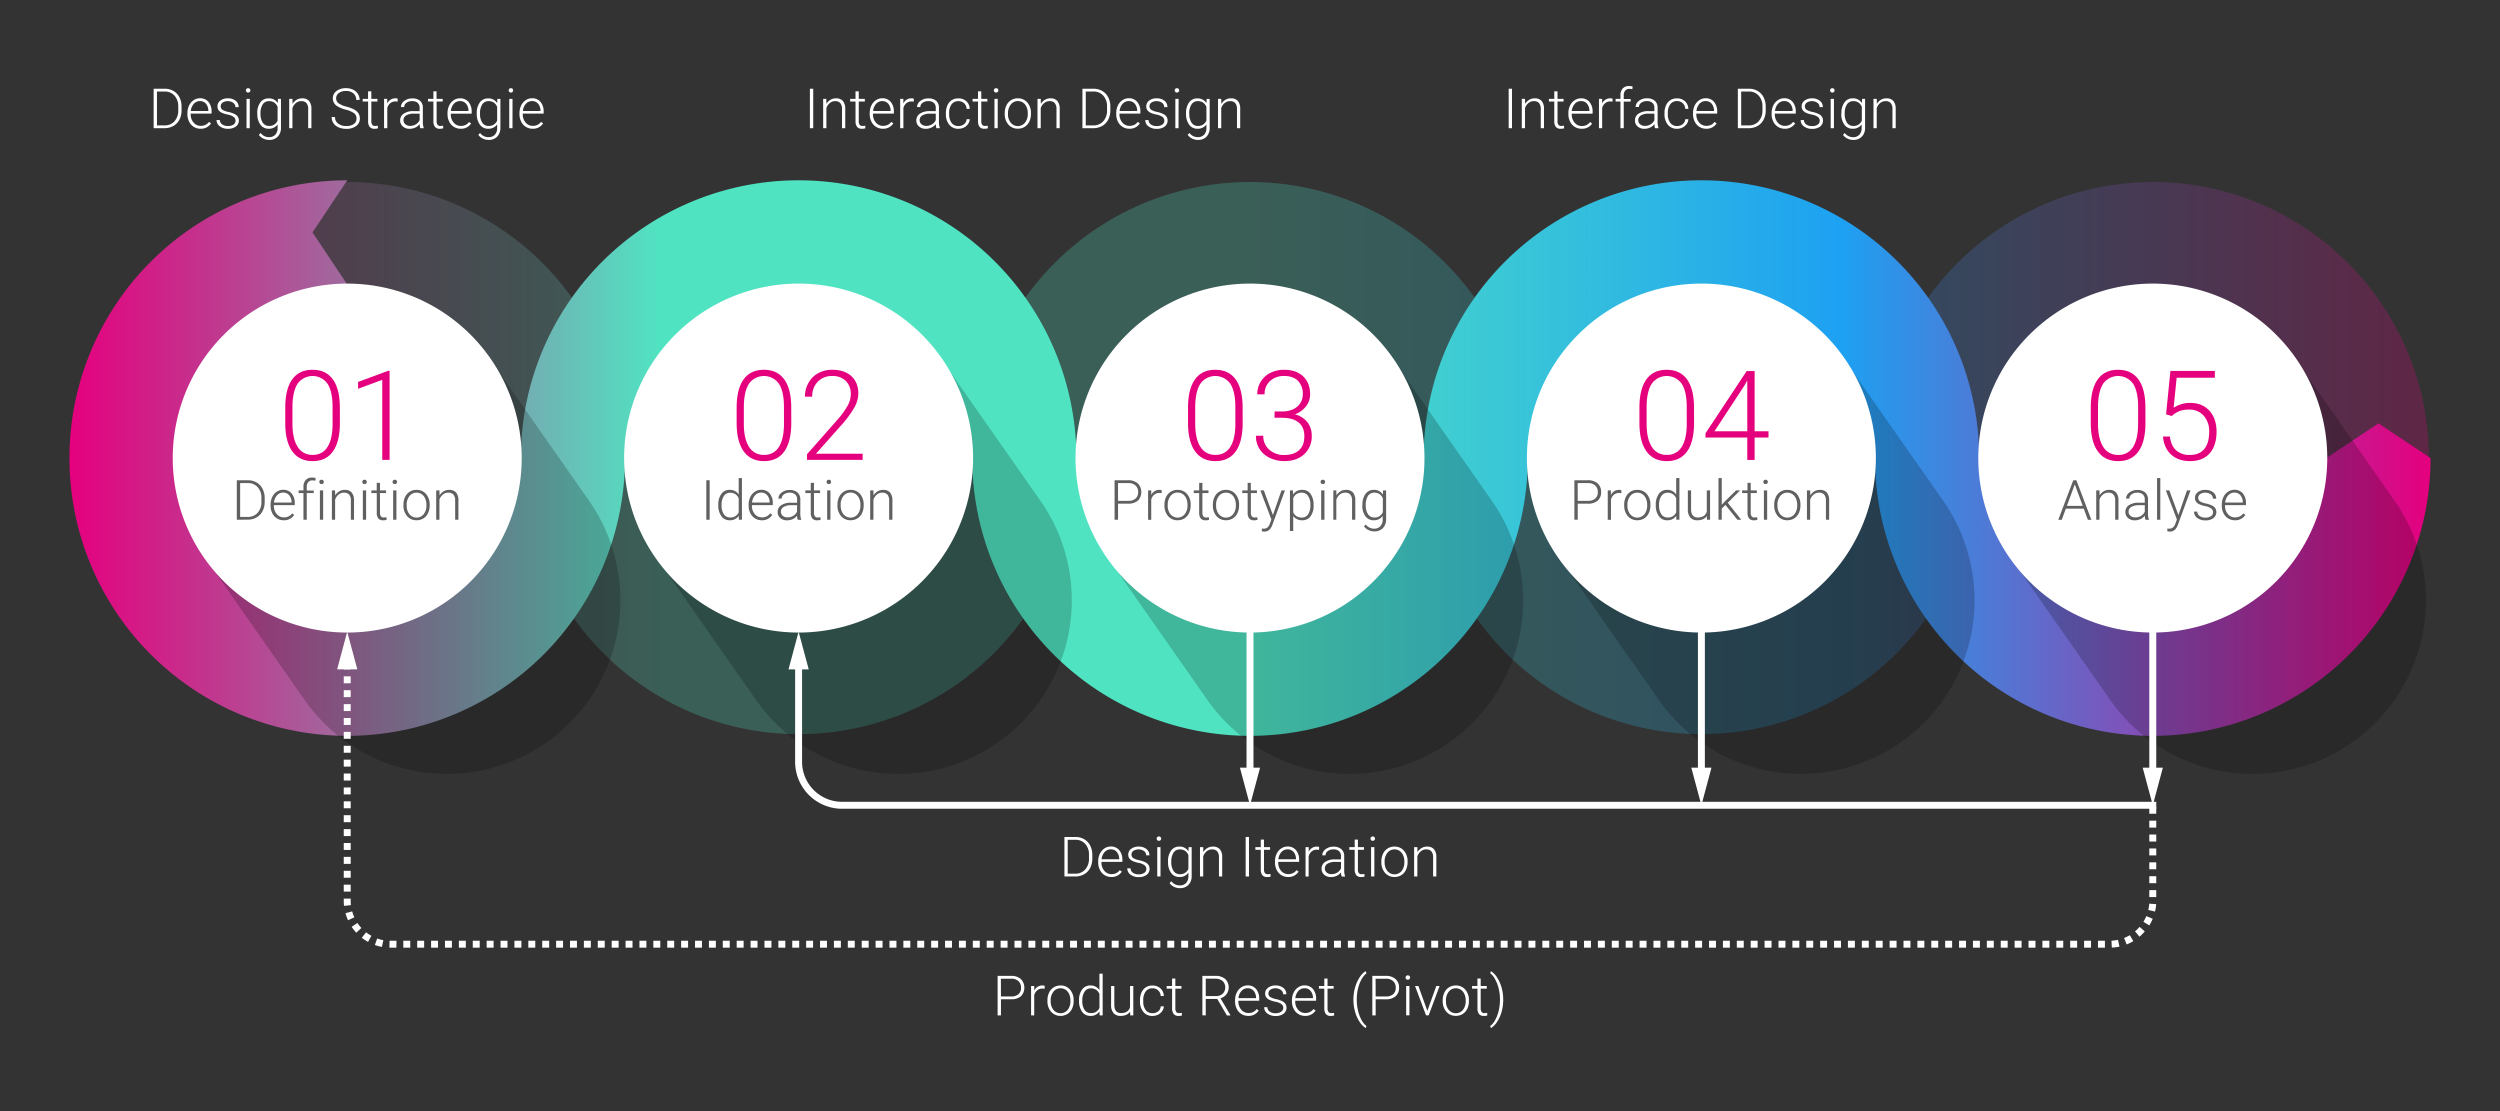 <svg id="Ebene_1" data-name="Ebene 1" xmlns="http://www.w3.org/2000/svg" xmlns:xlink="http://www.w3.org/1999/xlink" viewBox="0 0 1440 640"><rect x="0" y="0" width="1440" height="640" fill="#333333" stroke="none"/><defs><style>.cls-1{opacity:0.25;fill:url(#Unbenannter_Verlauf_26);}.cls-2{fill:url(#Unbenannter_Verlauf_26-2);}.cls-3{fill:#fff;}.cls-4{opacity:0.2;}.cls-5{fill:#e5007e;}.cls-6{fill:#606060;}</style><linearGradient id="Unbenannter_Verlauf_26" x1="41" y1="263.85" x2="1399" y2="263.85" gradientUnits="userSpaceOnUse"><stop offset="0" stop-color="#e5007e"/><stop offset="0.25" stop-color="#50e3c2"/><stop offset="0.5" stop-color="#50e3c2"/><stop offset="0.75" stop-color="#1da1f2"/><stop offset="1" stop-color="#e5007e"/></linearGradient><linearGradient id="Unbenannter_Verlauf_26-2" x1="40" y1="263.85" x2="1400" y2="263.85" xlink:href="#Unbenannter_Verlauf_26"/></defs><title>Zeichenfläche 1</title><path class="cls-1" d="M1240,422.85a159.51,159.51,0,0,1-129.19-66.3l-.81-1.13-.81,1.13a159,159,0,0,1-258.38,0l-.81-1.13-.81,1.13a159,159,0,0,1-258.38,0l-.81-1.13-.81,1.13a159,159,0,0,1-258.38,0l-.81-1.13-.81,1.13A159.51,159.51,0,0,1,200,422.85c-87.67,0-159-71.33-159-159s71.33-159,159-159a159.51,159.51,0,0,1,129.19,66.3l.81,1.13.81-1.13a159,159,0,0,1,258.38,0l.81,1.13.81-1.13a159,159,0,0,1,258.38,0l.81,1.13.81-1.13a159,159,0,0,1,258.38,0l.81,1.13.81-1.13A159.51,159.51,0,0,1,1240,104.85c87.67,0,159,71.33,159,159S1327.67,422.85,1240,422.85Z"/><path class="cls-2" d="M1340,263.85a100,100,0,0,1-200,0h0a160,160,0,1,0-320,0,100,100,0,0,1-200,0,160,160,0,0,0-320,0,100,100,0,1,1-100-100l-20-30,20-30a160,160,0,1,0,160,160,100,100,0,0,1,200,0,160,160,0,0,0,320,0,100,100,0,1,1,200,0h0a160,160,0,0,0,320,0l-30-20Z"/><path class="cls-3" d="M468.42,73.85H466.5V51.1h1.92Z"/><path class="cls-3" d="M475.94,56.95l.06,2.89a6.71,6.71,0,0,1,2.38-2.38,6.17,6.17,0,0,1,3.14-.82,5.07,5.07,0,0,1,4,1.53,6.91,6.91,0,0,1,1.34,4.59V73.85H485V62.74a5.17,5.17,0,0,0-1-3.37,3.77,3.77,0,0,0-3-1.11A4.73,4.73,0,0,0,478,59.34a6.37,6.37,0,0,0-2,2.93V73.85h-1.86V56.95Z"/><path class="cls-3" d="M494.64,52.62v4.33h3.5v1.53h-3.5V69.76a3.53,3.53,0,0,0,.51,2.1,2,2,0,0,0,1.7.69,11.58,11.58,0,0,0,1.52-.16l.08,1.52a6.1,6.1,0,0,1-2,.26,3.33,3.33,0,0,1-2.8-1.12,5.26,5.26,0,0,1-.87-3.29V58.48h-3.11V56.95h3.11V52.62Z"/><path class="cls-3" d="M508.56,74.16a7.33,7.33,0,0,1-3.9-1.06,7.24,7.24,0,0,1-2.71-3,9.23,9.23,0,0,1-1-4.26v-.67a10,10,0,0,1,.95-4.39,7.52,7.52,0,0,1,2.63-3.07,6.5,6.5,0,0,1,3.66-1.12,6.11,6.11,0,0,1,4.88,2.1,8.53,8.53,0,0,1,1.8,5.74v1H502.84v.36a7.08,7.08,0,0,0,1.65,4.79,5.24,5.24,0,0,0,4.15,1.91,6.08,6.08,0,0,0,2.65-.55,5.86,5.86,0,0,0,2.09-1.75l1.17.89A6.82,6.82,0,0,1,508.56,74.16Zm-.34-15.94a4.67,4.67,0,0,0-3.55,1.55,7.14,7.14,0,0,0-1.76,4.16H513v-.2a6.21,6.21,0,0,0-1.39-4A4.31,4.31,0,0,0,508.22,58.23Z"/><path class="cls-3" d="M526.36,58.54a7,7,0,0,0-1.27-.11,4.57,4.57,0,0,0-3,1,5.35,5.35,0,0,0-1.73,2.84V73.85h-1.86V56.95h1.83l0,2.69a5,5,0,0,1,4.77-3,3.09,3.09,0,0,1,1.23.2Z"/><path class="cls-3" d="M539.36,73.85a8.83,8.83,0,0,1-.36-2.36,6.51,6.51,0,0,1-2.51,2,7.69,7.69,0,0,1-3.23.7,5.67,5.67,0,0,1-3.95-1.36,4.43,4.43,0,0,1-1.51-3.44,4.53,4.53,0,0,1,2.05-3.91A9.87,9.87,0,0,1,535.59,64H539V62.1a3.71,3.71,0,0,0-1.12-2.85,4.62,4.62,0,0,0-3.26-1,5.1,5.1,0,0,0-3.23,1,3,3,0,0,0-1.28,2.41l-1.87,0a4.35,4.35,0,0,1,1.88-3.49,7.22,7.22,0,0,1,4.61-1.48A6.59,6.59,0,0,1,539.16,58,5.08,5.08,0,0,1,540.84,62v8a9.92,9.92,0,0,0,.52,3.67v.19Zm-5.87-1.34a6.27,6.27,0,0,0,3.35-.91A5.33,5.33,0,0,0,539,69.18V65.46h-3.34a8.39,8.39,0,0,0-4.37,1,3.07,3.07,0,0,0-1.58,2.73,3,3,0,0,0,1.05,2.36A4,4,0,0,0,533.48,72.51Z"/><path class="cls-3" d="M552.08,72.59a4.94,4.94,0,0,0,3.27-1.1,3.88,3.88,0,0,0,1.43-2.85h1.8a5.29,5.29,0,0,1-1,2.82,6.06,6.06,0,0,1-2.37,2,7.14,7.14,0,0,1-3.16.72,6.53,6.53,0,0,1-5.27-2.31,9.35,9.35,0,0,1-1.95-6.22v-.56a10.57,10.57,0,0,1,.88-4.42,6.74,6.74,0,0,1,2.51-3,6.93,6.93,0,0,1,3.82-1,6.52,6.52,0,0,1,4.59,1.66,6,6,0,0,1,1.93,4.36h-1.8a4.52,4.52,0,0,0-4.72-4.42,4.66,4.66,0,0,0-3.93,1.83,8.27,8.27,0,0,0-1.4,5.13v.55a8.08,8.08,0,0,0,1.4,5A4.69,4.69,0,0,0,552.08,72.59Z"/><path class="cls-3" d="M565.22,52.62v4.33h3.5v1.53h-3.5V69.76a3.53,3.53,0,0,0,.51,2.1,2,2,0,0,0,1.7.69,11.58,11.58,0,0,0,1.52-.16L569,73.9a6.1,6.1,0,0,1-2,.26,3.33,3.33,0,0,1-2.8-1.12,5.26,5.26,0,0,1-.87-3.29V58.48h-3.11V56.95h3.11V52.62Z"/><path class="cls-3" d="M572.48,52.06a1.25,1.25,0,0,1,.34-.89,1.23,1.23,0,0,1,.94-.37,1.25,1.25,0,0,1,.95.37,1.24,1.24,0,0,1,.35.89,1.21,1.21,0,0,1-.35.88,1.27,1.27,0,0,1-.95.36,1.24,1.24,0,0,1-.94-.36A1.23,1.23,0,0,1,572.48,52.06Zm2.2,21.79h-1.87V56.95h1.88Z"/><path class="cls-3" d="M578.73,65.15a10,10,0,0,1,.95-4.39,7.1,7.1,0,0,1,6.59-4.12A7,7,0,0,1,591.73,59a9.12,9.12,0,0,1,2.09,6.27v.39a10,10,0,0,1-.95,4.41,7.06,7.06,0,0,1-2.66,3,7.3,7.3,0,0,1-3.92,1.06,7,7,0,0,1-5.46-2.37,9.1,9.1,0,0,1-2.1-6.27Zm1.88.52a7.67,7.67,0,0,0,1.57,5,5.31,5.31,0,0,0,8.22,0A7.92,7.92,0,0,0,592,65.51v-.36a8.61,8.61,0,0,0-.72-3.55,5.79,5.79,0,0,0-2-2.49,5.16,5.16,0,0,0-3-.88,5,5,0,0,0-4.08,2,7.94,7.94,0,0,0-1.58,5.13Z"/><path class="cls-3" d="M599.47,56.95l.06,2.89a6.71,6.71,0,0,1,2.38-2.38,6.17,6.17,0,0,1,3.14-.82,5.07,5.07,0,0,1,4,1.53,6.91,6.91,0,0,1,1.34,4.59V73.85h-1.86V62.74a5.17,5.17,0,0,0-1-3.37,3.77,3.77,0,0,0-3-1.11,4.73,4.73,0,0,0-3.07,1.09,6.37,6.37,0,0,0-2,2.93V73.85h-1.86V56.95Z"/><path class="cls-3" d="M623.48,73.85V51.1h6.36a9.9,9.9,0,0,1,5,1.27A8.81,8.81,0,0,1,638.32,56a11.49,11.49,0,0,1,1.24,5.41v2.09a11.49,11.49,0,0,1-1.23,5.41,8.78,8.78,0,0,1-3.48,3.64,10.19,10.19,0,0,1-5.15,1.28Zm1.92-21.12v19.5h4.31a7.42,7.42,0,0,0,5.77-2.38,9.22,9.22,0,0,0,2.17-6.45v-2a9,9,0,0,0-2.14-6.29,7.3,7.3,0,0,0-5.64-2.38Z"/><path class="cls-3" d="M650.55,74.16a7.33,7.33,0,0,1-3.9-1.06,7.24,7.24,0,0,1-2.71-3,9.23,9.23,0,0,1-1-4.26v-.67a10,10,0,0,1,.95-4.39,7.52,7.52,0,0,1,2.63-3.07,6.5,6.5,0,0,1,3.66-1.12,6.11,6.11,0,0,1,4.88,2.1,8.53,8.53,0,0,1,1.8,5.74v1H644.83v.36a7.08,7.08,0,0,0,1.65,4.79,5.24,5.24,0,0,0,4.15,1.91,6.08,6.08,0,0,0,2.65-.55,5.86,5.86,0,0,0,2.09-1.75l1.17.89A6.82,6.82,0,0,1,650.55,74.16Zm-.34-15.94a4.67,4.67,0,0,0-3.55,1.55,7.14,7.14,0,0,0-1.76,4.16H655v-.2a6.21,6.21,0,0,0-1.39-4A4.31,4.31,0,0,0,650.2,58.23Z"/><path class="cls-3" d="M670.66,69.56a2.66,2.66,0,0,0-1.12-2.23A8.63,8.63,0,0,0,666.17,66a15.14,15.14,0,0,1-3.49-1.09,4.65,4.65,0,0,1-1.84-1.51,3.76,3.76,0,0,1-.6-2.16,4,4,0,0,1,1.67-3.3,6.76,6.76,0,0,1,4.28-1.3,7,7,0,0,1,4.54,1.4,4.49,4.49,0,0,1,1.71,3.65h-1.87a3,3,0,0,0-1.24-2.47,5.61,5.61,0,0,0-6.09-.16,2.53,2.53,0,0,0-1.12,2.13,2.3,2.3,0,0,0,.93,2,9.81,9.81,0,0,0,3.39,1.27,16,16,0,0,1,3.69,1.23,4.78,4.78,0,0,1,1.82,1.58,4.34,4.34,0,0,1-1.13,5.66,7.38,7.38,0,0,1-4.51,1.28,7.57,7.57,0,0,1-4.79-1.43,4.4,4.4,0,0,1-1.84-3.62h1.88a3.25,3.25,0,0,0,1.38,2.55,5.65,5.65,0,0,0,3.37.91,5.31,5.31,0,0,0,3.16-.86A2.58,2.58,0,0,0,670.66,69.56Z"/><path class="cls-3" d="M676.63,52.06a1.25,1.25,0,0,1,.34-.89,1.23,1.23,0,0,1,.94-.37,1.25,1.25,0,0,1,.95.37,1.24,1.24,0,0,1,.35.89,1.21,1.21,0,0,1-.35.88,1.27,1.27,0,0,1-.95.36,1.24,1.24,0,0,1-.94-.36A1.23,1.23,0,0,1,676.63,52.06Zm2.2,21.79H677V56.95h1.88Z"/><path class="cls-3" d="M683.16,65.24A10.18,10.18,0,0,1,684.91,59a5.67,5.67,0,0,1,4.77-2.32,5.88,5.88,0,0,1,5.25,2.75l.09-2.44h1.75V73.51A7.16,7.16,0,0,1,695,78.68a6.54,6.54,0,0,1-5,1.91,7.53,7.53,0,0,1-3.37-.79,6.54,6.54,0,0,1-2.52-2.1l1-1.12A5.92,5.92,0,0,0,689.88,79a4.8,4.8,0,0,0,3.66-1.38,5.51,5.51,0,0,0,1.36-3.84V71.66a6,6,0,0,1-5.23,2.5,5.64,5.64,0,0,1-4.72-2.34,10.21,10.21,0,0,1-1.78-6.33Zm1.89.33a8.81,8.81,0,0,0,1.3,5.1A4.19,4.19,0,0,0,690,72.54a5,5,0,0,0,4.89-3.09V61.59A5.34,5.34,0,0,0,693,59.11a5.1,5.1,0,0,0-3-.85,4.24,4.24,0,0,0-3.67,1.85A9.42,9.42,0,0,0,685,65.57Z"/><path class="cls-3" d="M703.44,56.95l.06,2.89a6.71,6.71,0,0,1,2.38-2.38,6.17,6.17,0,0,1,3.14-.82,5.07,5.07,0,0,1,4,1.53,6.91,6.91,0,0,1,1.34,4.59V73.85h-1.86V62.74a5.17,5.17,0,0,0-1-3.37,3.77,3.77,0,0,0-3-1.11,4.73,4.73,0,0,0-3.07,1.09,6.37,6.37,0,0,0-2,2.93V73.85h-1.86V56.95Z"/><path class="cls-3" d="M576.55,575.59v9.27h-1.92V562.1h7.75a8.17,8.17,0,0,1,5.6,1.81,7.12,7.12,0,0,1,.08,9.93,8.4,8.4,0,0,1-5.73,1.74Zm0-1.62h5.83a6.15,6.15,0,0,0,4.27-1.33,4.75,4.75,0,0,0,1.47-3.71,5,5,0,0,0-1.46-3.76,5.86,5.86,0,0,0-4.15-1.43h-6Z"/><path class="cls-3" d="M601.71,569.54a7,7,0,0,0-1.27-.11,4.57,4.57,0,0,0-3,1,5.35,5.35,0,0,0-1.73,2.84v11.61H593.9V567.95h1.83l0,2.69a5,5,0,0,1,4.77-3,3.09,3.09,0,0,1,1.23.2Z"/><path class="cls-3" d="M603.32,576.15a10,10,0,0,1,.95-4.39,7.1,7.1,0,0,1,6.59-4.12,7,7,0,0,1,5.47,2.37,9.12,9.12,0,0,1,2.09,6.27v.39a10,10,0,0,1-.95,4.41,7.06,7.06,0,0,1-2.66,3,7.3,7.3,0,0,1-3.92,1.06,7,7,0,0,1-5.46-2.37,9.1,9.1,0,0,1-2.1-6.27Zm1.88.52a7.67,7.67,0,0,0,1.57,5,5.31,5.31,0,0,0,8.22,0,7.92,7.92,0,0,0,1.57-5.13v-.36a8.61,8.61,0,0,0-.72-3.55,5.79,5.79,0,0,0-2-2.49,5.16,5.16,0,0,0-3-.88,5,5,0,0,0-4.08,2,7.94,7.94,0,0,0-1.58,5.13Z"/><path class="cls-3" d="M621.52,576.24a10.19,10.19,0,0,1,1.76-6.27,5.66,5.66,0,0,1,4.77-2.34,5.88,5.88,0,0,1,5.22,2.7v-9.48h1.86v24h-1.75l-.08-2.25a6,6,0,0,1-5.28,2.56,5.63,5.63,0,0,1-4.71-2.35,10.24,10.24,0,0,1-1.79-6.35Zm1.89.33a8.81,8.81,0,0,0,1.3,5.1,4.19,4.19,0,0,0,3.66,1.87,5,5,0,0,0,4.91-3v-7.94a5,5,0,0,0-4.87-3.3,4.24,4.24,0,0,0-3.67,1.85A9.42,9.42,0,0,0,623.41,576.57Z"/><path class="cls-3" d="M650.93,582.71q-1.69,2.45-5.39,2.45a5.23,5.23,0,0,1-4.11-1.57,6.88,6.88,0,0,1-1.44-4.65v-11h1.86v10.77q0,4.83,3.91,4.83,4.06,0,5.14-3.36V567.95h1.88v16.91H651Z"/><path class="cls-3" d="M663.88,583.59a4.94,4.94,0,0,0,3.27-1.1,3.88,3.88,0,0,0,1.43-2.85h1.8a5.29,5.29,0,0,1-1,2.82,6.06,6.06,0,0,1-2.37,2,7.14,7.14,0,0,1-3.16.72,6.53,6.53,0,0,1-5.27-2.31,9.35,9.35,0,0,1-1.95-6.22v-.56a10.57,10.57,0,0,1,.88-4.42,6.74,6.74,0,0,1,2.51-3,6.93,6.93,0,0,1,3.82-1,6.52,6.52,0,0,1,4.59,1.66,6,6,0,0,1,1.93,4.36h-1.8a4.52,4.52,0,0,0-4.72-4.42,4.66,4.66,0,0,0-3.93,1.83,8.27,8.27,0,0,0-1.4,5.13v.55a8.08,8.08,0,0,0,1.4,5A4.69,4.69,0,0,0,663.88,583.59Z"/><path class="cls-3" d="M677,563.62v4.33h3.5v1.53H677v11.28a3.53,3.53,0,0,0,.51,2.1,2,2,0,0,0,1.7.69,11.58,11.58,0,0,0,1.52-.16l.08,1.52a6.1,6.1,0,0,1-2,.26A3.33,3.33,0,0,1,676,584a5.26,5.26,0,0,1-.87-3.29V569.48H672v-1.53h3.11v-4.33Z"/><path class="cls-3" d="M701.12,575.37h-6.61v9.48h-1.94V562.1H700a8.44,8.44,0,0,1,5.69,1.76,6.73,6.73,0,0,1,.77,8.79A6.55,6.55,0,0,1,703,575l5.69,9.69v.2h-2Zm-6.61-1.62h5.89a5.46,5.46,0,0,0,3.89-1.38,5.2,5.2,0,0,0-.06-7.31,6.35,6.35,0,0,0-4.3-1.33h-5.42Z"/><path class="cls-3" d="M719,585.16a7.33,7.33,0,0,1-3.9-1.06,7.24,7.24,0,0,1-2.71-3,9.23,9.23,0,0,1-1-4.26v-.67a10,10,0,0,1,.95-4.39,7.52,7.52,0,0,1,2.63-3.07,6.5,6.5,0,0,1,3.66-1.12,6.11,6.11,0,0,1,4.88,2.1,8.53,8.53,0,0,1,1.8,5.74v1H713.32v.36a7.08,7.08,0,0,0,1.65,4.79,5.24,5.24,0,0,0,4.15,1.91,6.08,6.08,0,0,0,2.65-.55,5.86,5.86,0,0,0,2.09-1.75l1.17.89A6.82,6.82,0,0,1,719,585.16Zm-.34-15.94a4.67,4.67,0,0,0-3.55,1.55,7.14,7.14,0,0,0-1.76,4.16h10.14v-.2a6.21,6.21,0,0,0-1.39-4A4.31,4.31,0,0,0,718.7,569.23Z"/><path class="cls-3" d="M739.15,580.55a2.67,2.67,0,0,0-1.12-2.23,8.63,8.63,0,0,0-3.37-1.32,15.14,15.14,0,0,1-3.49-1.09,4.64,4.64,0,0,1-1.84-1.51,3.76,3.76,0,0,1-.6-2.16,4,4,0,0,1,1.67-3.3,6.76,6.76,0,0,1,4.28-1.3,7,7,0,0,1,4.54,1.4,4.49,4.49,0,0,1,1.71,3.65h-1.87a3,3,0,0,0-1.24-2.47,5.61,5.61,0,0,0-6.09-.16,2.53,2.53,0,0,0-1.12,2.13,2.3,2.3,0,0,0,.93,2,9.81,9.81,0,0,0,3.39,1.27,16,16,0,0,1,3.69,1.23,4.79,4.79,0,0,1,1.82,1.58,4.34,4.34,0,0,1-1.13,5.66,7.38,7.38,0,0,1-4.51,1.28,7.57,7.57,0,0,1-4.79-1.43,4.4,4.4,0,0,1-1.84-3.62H730a3.25,3.25,0,0,0,1.38,2.55,5.65,5.65,0,0,0,3.37.91,5.31,5.31,0,0,0,3.16-.86A2.58,2.58,0,0,0,739.15,580.55Z"/><path class="cls-3" d="M751.77,585.16a7.33,7.33,0,0,1-3.9-1.06,7.23,7.23,0,0,1-2.71-3,9.22,9.22,0,0,1-1-4.26v-.67a9.94,9.94,0,0,1,.95-4.39,7.52,7.52,0,0,1,2.63-3.07,6.5,6.5,0,0,1,3.66-1.12,6.11,6.11,0,0,1,4.88,2.1,8.53,8.53,0,0,1,1.8,5.74v1H746.05v.36a7.07,7.07,0,0,0,1.65,4.79,5.24,5.24,0,0,0,4.15,1.91,6.08,6.08,0,0,0,2.65-.55,5.86,5.86,0,0,0,2.09-1.75l1.17.89A6.82,6.82,0,0,1,751.77,585.16Zm-.34-15.94a4.67,4.67,0,0,0-3.55,1.55,7.14,7.14,0,0,0-1.76,4.16h10.14v-.2a6.21,6.21,0,0,0-1.39-4A4.31,4.31,0,0,0,751.43,569.23Z"/><path class="cls-3" d="M764.66,563.62v4.33h3.5v1.53h-3.5v11.28a3.53,3.53,0,0,0,.51,2.1,2,2,0,0,0,1.7.69,11.58,11.58,0,0,0,1.52-.16l.08,1.52a6.1,6.1,0,0,1-2,.26,3.33,3.33,0,0,1-2.8-1.12,5.25,5.25,0,0,1-.87-3.29V569.48h-3.11v-1.53h3.11v-4.33Z"/><path class="cls-3" d="M779.57,575.66a25,25,0,0,1,.88-6.62,21.43,21.43,0,0,1,2.56-5.87,11.45,11.45,0,0,1,3.63-3.82l.45,1.27a9.23,9.23,0,0,0-2,2.14,16.24,16.24,0,0,0-1.81,3.34,24.11,24.11,0,0,0-1.29,4.35,27.56,27.56,0,0,0-.49,5.48,26.17,26.17,0,0,0,.74,6.28,21,21,0,0,0,2,5.32,10.82,10.82,0,0,0,2.86,3.46l-.45,1.2a11.59,11.59,0,0,1-3.67-3.84,20.76,20.76,0,0,1-2.54-5.83A26.44,26.44,0,0,1,779.57,575.66Z"/><path class="cls-3" d="M792.38,575.59v9.27h-1.92V562.1h7.75a8.17,8.17,0,0,1,5.6,1.81,6.31,6.31,0,0,1,2.05,5,6.24,6.24,0,0,1-2,4.95,8.4,8.4,0,0,1-5.73,1.74Zm0-1.62h5.83a6.15,6.15,0,0,0,4.27-1.33,4.75,4.75,0,0,0,1.47-3.71,5,5,0,0,0-1.46-3.76,5.87,5.87,0,0,0-4.15-1.43h-6Z"/><path class="cls-3" d="M809.62,563.06a1.25,1.25,0,0,1,.34-.89,1.22,1.22,0,0,1,.94-.37,1.25,1.25,0,0,1,.95.37,1.24,1.24,0,0,1,.35.89,1.21,1.21,0,0,1-.35.88,1.27,1.27,0,0,1-.95.36,1.2,1.2,0,0,1-1.28-1.24Zm2.2,21.79h-1.87V567.95h1.88Z"/><path class="cls-3" d="M822.16,582.27l5.14-14.33h1.92l-6.31,16.91H821.4l-6.34-16.91H817Z"/><path class="cls-3" d="M831,576.15a9.94,9.94,0,0,1,.95-4.39,7.1,7.1,0,0,1,6.59-4.12A7,7,0,0,1,844,570a9.12,9.12,0,0,1,2.09,6.27v.39a10,10,0,0,1-.95,4.41,7.06,7.06,0,0,1-2.66,3,7.3,7.3,0,0,1-3.92,1.06,7,7,0,0,1-5.46-2.37,9.1,9.1,0,0,1-2.1-6.27Zm1.88.52a7.67,7.67,0,0,0,1.57,5,5.31,5.31,0,0,0,8.22,0,7.92,7.92,0,0,0,1.57-5.13v-.36a8.61,8.61,0,0,0-.72-3.55,5.79,5.79,0,0,0-2-2.49,5.16,5.16,0,0,0-3-.88,5,5,0,0,0-4.08,2,7.93,7.93,0,0,0-1.58,5.13Z"/><path class="cls-3" d="M852.88,563.62v4.33h3.5v1.53h-3.5v11.28a3.53,3.53,0,0,0,.51,2.1,2,2,0,0,0,1.7.69,11.58,11.58,0,0,0,1.52-.16l.08,1.52a6.1,6.1,0,0,1-2,.26,3.33,3.33,0,0,1-2.8-1.12,5.25,5.25,0,0,1-.87-3.29V569.48H847.9v-1.53H851v-4.33Z"/><path class="cls-3" d="M865.85,575.9a25.48,25.48,0,0,1-.85,6.62,21,21,0,0,1-2.52,5.82,11.68,11.68,0,0,1-3.69,3.86l-.45-1.2a10.38,10.38,0,0,0,2.84-3.39,20.89,20.89,0,0,0,2.05-5.35,27.77,27.77,0,0,0,.75-6.63,25.71,25.71,0,0,0-.75-6.24,21.84,21.84,0,0,0-2.07-5.37,10.4,10.4,0,0,0-2.82-3.45l.45-1.2a11.74,11.74,0,0,1,3.64,3.84,21.38,21.38,0,0,1,2.55,5.86A26,26,0,0,1,865.85,575.9Z"/><path class="cls-3" d="M613.11,504.85V482.1h6.36a9.9,9.9,0,0,1,5,1.27,8.81,8.81,0,0,1,3.46,3.65,11.49,11.49,0,0,1,1.24,5.41v2.09a11.49,11.49,0,0,1-1.23,5.41,8.78,8.78,0,0,1-3.48,3.64,10.19,10.19,0,0,1-5.15,1.28ZM615,483.73v19.5h4.31a7.42,7.42,0,0,0,5.77-2.38,9.22,9.22,0,0,0,2.17-6.45v-2a9,9,0,0,0-2.14-6.29,7.3,7.3,0,0,0-5.64-2.38Z"/><path class="cls-3" d="M640.17,505.16a7.33,7.33,0,0,1-3.9-1.06,7.24,7.24,0,0,1-2.71-3,9.23,9.23,0,0,1-1-4.26v-.67a10,10,0,0,1,.95-4.39,7.52,7.52,0,0,1,2.63-3.07,6.5,6.5,0,0,1,3.66-1.12,6.11,6.11,0,0,1,4.88,2.1,8.53,8.53,0,0,1,1.8,5.74v1H634.45v.36a7.08,7.08,0,0,0,1.65,4.79,5.24,5.24,0,0,0,4.15,1.91,6.08,6.08,0,0,0,2.65-.55,5.86,5.86,0,0,0,2.09-1.75l1.17.89A6.82,6.82,0,0,1,640.17,505.16Zm-.34-15.94a4.67,4.67,0,0,0-3.55,1.55,7.14,7.14,0,0,0-1.76,4.16h10.14v-.2a6.21,6.21,0,0,0-1.39-4A4.31,4.31,0,0,0,639.83,489.23Z"/><path class="cls-3" d="M660.28,500.55a2.66,2.66,0,0,0-1.12-2.23A8.63,8.63,0,0,0,655.8,497a15.14,15.14,0,0,1-3.49-1.09,4.65,4.65,0,0,1-1.84-1.51,3.76,3.76,0,0,1-.6-2.16,4,4,0,0,1,1.67-3.3,6.76,6.76,0,0,1,4.28-1.3,7,7,0,0,1,4.54,1.4,4.49,4.49,0,0,1,1.71,3.65h-1.87a3,3,0,0,0-1.24-2.47,5.61,5.61,0,0,0-6.09-.16,2.53,2.53,0,0,0-1.12,2.13,2.3,2.3,0,0,0,.93,2,9.81,9.81,0,0,0,3.39,1.27,16,16,0,0,1,3.69,1.23,4.78,4.78,0,0,1,1.82,1.58,4.34,4.34,0,0,1-1.13,5.66,7.38,7.38,0,0,1-4.51,1.28,7.57,7.57,0,0,1-4.79-1.43,4.4,4.4,0,0,1-1.84-3.62h1.88a3.25,3.25,0,0,0,1.38,2.55,5.65,5.65,0,0,0,3.37.91,5.31,5.31,0,0,0,3.16-.86A2.58,2.58,0,0,0,660.28,500.55Z"/><path class="cls-3" d="M666.25,483.06a1.25,1.25,0,0,1,.34-.89,1.23,1.23,0,0,1,.94-.37,1.25,1.25,0,0,1,.95.37,1.24,1.24,0,0,1,.35.89,1.21,1.21,0,0,1-.35.88,1.27,1.27,0,0,1-.95.36,1.24,1.24,0,0,1-.94-.36A1.23,1.23,0,0,1,666.25,483.06Zm2.2,21.79h-1.87V487.95h1.88Z"/><path class="cls-3" d="M672.78,496.24a10.18,10.18,0,0,1,1.76-6.29,5.67,5.67,0,0,1,4.77-2.32,5.88,5.88,0,0,1,5.25,2.75l.09-2.44h1.75v16.56a7.16,7.16,0,0,1-1.83,5.17,6.54,6.54,0,0,1-5,1.91,7.53,7.53,0,0,1-3.37-.79,6.54,6.54,0,0,1-2.52-2.1l1-1.12A5.92,5.92,0,0,0,679.5,510a4.8,4.8,0,0,0,3.66-1.38,5.51,5.51,0,0,0,1.36-3.84v-2.12a6,6,0,0,1-5.23,2.5,5.64,5.64,0,0,1-4.72-2.34,10.21,10.21,0,0,1-1.78-6.33Zm1.89.33a8.81,8.81,0,0,0,1.3,5.1,4.19,4.19,0,0,0,3.66,1.87,5,5,0,0,0,4.89-3.09v-7.86a5.34,5.34,0,0,0-1.89-2.48,5.1,5.1,0,0,0-3-.85,4.24,4.24,0,0,0-3.67,1.85A9.42,9.42,0,0,0,674.67,496.57Z"/><path class="cls-3" d="M693.06,487.95l.06,2.89a6.71,6.71,0,0,1,2.38-2.38,6.17,6.17,0,0,1,3.14-.82,5.07,5.07,0,0,1,4,1.53,6.91,6.91,0,0,1,1.34,4.59v11.09h-1.86V493.74a5.17,5.17,0,0,0-1-3.37,3.77,3.77,0,0,0-3-1.11,4.73,4.73,0,0,0-3.07,1.09,6.37,6.37,0,0,0-2,2.93v11.58h-1.86V487.95Z"/><path class="cls-3" d="M719.42,504.85H717.5V482.1h1.92Z"/><path class="cls-3" d="M728.06,483.62v4.33h3.5v1.53h-3.5v11.28a3.53,3.53,0,0,0,.51,2.1,2,2,0,0,0,1.7.69,11.58,11.58,0,0,0,1.52-.16l.08,1.52a6.1,6.1,0,0,1-2,.26,3.33,3.33,0,0,1-2.8-1.12,5.25,5.25,0,0,1-.87-3.29V489.48h-3.11v-1.53h3.11v-4.33Z"/><path class="cls-3" d="M742,505.16a7.33,7.33,0,0,1-3.9-1.06,7.23,7.23,0,0,1-2.71-3,9.22,9.22,0,0,1-1-4.26v-.67a9.94,9.94,0,0,1,.95-4.39,7.52,7.52,0,0,1,2.63-3.07,6.5,6.5,0,0,1,3.66-1.12,6.11,6.11,0,0,1,4.88,2.1,8.53,8.53,0,0,1,1.8,5.74v1H736.27v.36a7.07,7.07,0,0,0,1.65,4.79,5.24,5.24,0,0,0,4.15,1.91,6.08,6.08,0,0,0,2.65-.55,5.86,5.86,0,0,0,2.09-1.75l1.17.89A6.82,6.82,0,0,1,742,505.16Zm-.34-15.94a4.67,4.67,0,0,0-3.55,1.55,7.14,7.14,0,0,0-1.76,4.16h10.14v-.2a6.21,6.21,0,0,0-1.39-4A4.31,4.31,0,0,0,741.64,489.23Z"/><path class="cls-3" d="M759.78,489.54a7.05,7.05,0,0,0-1.27-.11,4.57,4.57,0,0,0-3,1,5.35,5.35,0,0,0-1.73,2.84v11.61H752V487.95h1.83l0,2.69a5,5,0,0,1,4.77-3,3.09,3.09,0,0,1,1.23.2Z"/><path class="cls-3" d="M772.78,504.85a8.83,8.83,0,0,1-.36-2.36,6.51,6.51,0,0,1-2.51,2,7.69,7.69,0,0,1-3.23.7,5.67,5.67,0,0,1-3.95-1.36,4.43,4.43,0,0,1-1.51-3.44,4.53,4.53,0,0,1,2.05-3.91A9.87,9.87,0,0,1,769,495h3.39V493.1a3.71,3.71,0,0,0-1.12-2.85,4.62,4.62,0,0,0-3.26-1,5.1,5.1,0,0,0-3.23,1,3,3,0,0,0-1.28,2.41l-1.87,0a4.35,4.35,0,0,1,1.88-3.49,7.22,7.22,0,0,1,4.61-1.48,6.59,6.59,0,0,1,4.46,1.41,5.08,5.08,0,0,1,1.68,3.95v8a9.92,9.92,0,0,0,.52,3.67v.19Zm-5.87-1.34a6.27,6.27,0,0,0,3.35-.91,5.33,5.33,0,0,0,2.15-2.42v-3.72h-3.34a8.39,8.39,0,0,0-4.37,1,3.07,3.07,0,0,0-1.58,2.73,3,3,0,0,0,1.05,2.36A4,4,0,0,0,766.91,503.51Z"/><path class="cls-3" d="M782.16,483.62v4.33h3.5v1.53h-3.5v11.28a3.53,3.53,0,0,0,.51,2.1,2,2,0,0,0,1.7.69,11.58,11.58,0,0,0,1.52-.16l.08,1.52a6.1,6.1,0,0,1-2,.26,3.33,3.33,0,0,1-2.8-1.12,5.25,5.25,0,0,1-.87-3.29V489.48h-3.11v-1.53h3.11v-4.33Z"/><path class="cls-3" d="M789.42,483.06a1.25,1.25,0,0,1,.34-.89,1.22,1.22,0,0,1,.94-.37,1.25,1.25,0,0,1,.95.37,1.24,1.24,0,0,1,.35.89,1.21,1.21,0,0,1-.35.88,1.27,1.27,0,0,1-.95.36,1.2,1.2,0,0,1-1.28-1.24Zm2.2,21.79h-1.87V487.95h1.88Z"/><path class="cls-3" d="M795.67,496.15a9.94,9.94,0,0,1,.95-4.39,7.1,7.1,0,0,1,6.59-4.12,7,7,0,0,1,5.47,2.37,9.12,9.12,0,0,1,2.09,6.27v.39a10,10,0,0,1-.95,4.41,7.06,7.06,0,0,1-2.66,3,7.3,7.3,0,0,1-3.92,1.06,7,7,0,0,1-5.46-2.37,9.1,9.1,0,0,1-2.1-6.27Zm1.88.52a7.67,7.67,0,0,0,1.57,5,5.31,5.31,0,0,0,8.22,0,7.92,7.92,0,0,0,1.57-5.13v-.36a8.61,8.61,0,0,0-.72-3.55,5.79,5.79,0,0,0-2-2.49,5.16,5.16,0,0,0-3-.88,5,5,0,0,0-4.08,2,7.93,7.93,0,0,0-1.58,5.13Z"/><path class="cls-3" d="M816.41,487.95l.06,2.89a6.71,6.71,0,0,1,2.38-2.38,6.17,6.17,0,0,1,3.14-.82,5.07,5.07,0,0,1,4,1.53,6.91,6.91,0,0,1,1.34,4.59v11.09h-1.86V493.74a5.17,5.17,0,0,0-1-3.37,3.77,3.77,0,0,0-3-1.11,4.73,4.73,0,0,0-3.07,1.09,6.37,6.37,0,0,0-2,2.93v11.58h-1.86V487.95Z"/><path class="cls-3" d="M870.91,73.85H869V51.1h1.92Z"/><path class="cls-3" d="M878.42,56.95l.06,2.89a6.71,6.71,0,0,1,2.38-2.38,6.17,6.17,0,0,1,3.14-.82,5.07,5.07,0,0,1,4,1.53,6.91,6.91,0,0,1,1.34,4.59V73.85h-1.86V62.74a5.17,5.17,0,0,0-1-3.37,3.77,3.77,0,0,0-3-1.11,4.73,4.73,0,0,0-3.07,1.09,6.37,6.37,0,0,0-2,2.93V73.85h-1.86V56.95Z"/><path class="cls-3" d="M897.13,52.62v4.33h3.5v1.53h-3.5V69.76a3.53,3.53,0,0,0,.51,2.1,2,2,0,0,0,1.7.69,11.58,11.58,0,0,0,1.52-.16l.08,1.52a6.1,6.1,0,0,1-2,.26,3.33,3.33,0,0,1-2.8-1.12,5.25,5.25,0,0,1-.87-3.29V58.48h-3.11V56.95h3.11V52.62Z"/><path class="cls-3" d="M911,74.16a7.33,7.33,0,0,1-3.9-1.06,7.23,7.23,0,0,1-2.71-3,9.22,9.22,0,0,1-1-4.26v-.67a9.94,9.94,0,0,1,.95-4.39A7.52,7.52,0,0,1,907,57.75a6.5,6.5,0,0,1,3.66-1.12,6.11,6.11,0,0,1,4.88,2.1,8.53,8.53,0,0,1,1.8,5.74v1H905.33v.36A7.07,7.07,0,0,0,907,70.67a5.24,5.24,0,0,0,4.15,1.91,6.08,6.08,0,0,0,2.65-.55,5.86,5.86,0,0,0,2.09-1.75l1.17.89A6.82,6.82,0,0,1,911,74.16Zm-.34-15.94a4.67,4.67,0,0,0-3.55,1.55,7.14,7.14,0,0,0-1.76,4.16h10.14v-.2a6.21,6.21,0,0,0-1.39-4A4.31,4.31,0,0,0,910.7,58.23Z"/><path class="cls-3" d="M928.84,58.54a7.05,7.05,0,0,0-1.27-.11,4.57,4.57,0,0,0-3,1,5.35,5.35,0,0,0-1.73,2.84V73.85H921V56.95h1.83l0,2.69a5,5,0,0,1,4.77-3,3.09,3.09,0,0,1,1.23.2Z"/><path class="cls-3" d="M933.38,73.85V58.48h-2.8V56.95h2.8v-2a5.56,5.56,0,0,1,1.32-4,4.83,4.83,0,0,1,3.68-1.39,7.19,7.19,0,0,1,2,.26l-.14,1.55a7.3,7.3,0,0,0-1.7-.19,3.06,3.06,0,0,0-2.41,1,4,4,0,0,0-.86,2.73v2.1h4v1.53h-4V73.85Z"/><path class="cls-3" d="M953.3,73.85a8.83,8.83,0,0,1-.36-2.36,6.51,6.51,0,0,1-2.51,2,7.69,7.69,0,0,1-3.23.7,5.67,5.67,0,0,1-3.95-1.36,4.43,4.43,0,0,1-1.51-3.44,4.53,4.53,0,0,1,2.05-3.91A9.87,9.87,0,0,1,949.53,64h3.39V62.1a3.71,3.71,0,0,0-1.12-2.85,4.62,4.62,0,0,0-3.26-1,5.1,5.1,0,0,0-3.23,1A3,3,0,0,0,944,61.62l-1.87,0A4.35,4.35,0,0,1,944,58.11a7.22,7.22,0,0,1,4.61-1.48A6.59,6.59,0,0,1,953.1,58,5.08,5.08,0,0,1,954.78,62v8a9.92,9.92,0,0,0,.52,3.67v.19Zm-5.87-1.34a6.27,6.27,0,0,0,3.35-.91,5.33,5.33,0,0,0,2.15-2.42V65.46h-3.34a8.39,8.39,0,0,0-4.37,1,3.07,3.07,0,0,0-1.58,2.73,3,3,0,0,0,1.05,2.36A4,4,0,0,0,947.42,72.51Z"/><path class="cls-3" d="M966,72.59a4.94,4.94,0,0,0,3.27-1.1,3.88,3.88,0,0,0,1.43-2.85h1.8a5.3,5.3,0,0,1-1,2.82,6.06,6.06,0,0,1-2.37,2,7.14,7.14,0,0,1-3.16.72,6.53,6.53,0,0,1-5.27-2.31,9.35,9.35,0,0,1-1.95-6.22v-.56a10.56,10.56,0,0,1,.88-4.42,6.74,6.74,0,0,1,2.51-3,6.93,6.93,0,0,1,3.82-1,6.52,6.52,0,0,1,4.59,1.66,6,6,0,0,1,1.93,4.36h-1.8A4.52,4.52,0,0,0,966,58.23a4.66,4.66,0,0,0-3.93,1.83,8.27,8.27,0,0,0-1.4,5.13v.55a8.08,8.08,0,0,0,1.4,5A4.69,4.69,0,0,0,966,72.59Z"/><path class="cls-3" d="M982.8,74.16a7.33,7.33,0,0,1-3.9-1.06,7.23,7.23,0,0,1-2.71-3,9.22,9.22,0,0,1-1-4.26v-.67a9.94,9.94,0,0,1,.95-4.39,7.52,7.52,0,0,1,2.63-3.07,6.5,6.5,0,0,1,3.66-1.12,6.11,6.11,0,0,1,4.88,2.1,8.53,8.53,0,0,1,1.8,5.74v1H977.08v.36a7.07,7.07,0,0,0,1.65,4.79,5.24,5.24,0,0,0,4.15,1.91,6.08,6.08,0,0,0,2.65-.55,5.86,5.86,0,0,0,2.09-1.75l1.17.89A6.82,6.82,0,0,1,982.8,74.16Zm-.34-15.94a4.67,4.67,0,0,0-3.55,1.55,7.14,7.14,0,0,0-1.76,4.16h10.14v-.2a6.21,6.21,0,0,0-1.39-4A4.31,4.31,0,0,0,982.45,58.23Z"/><path class="cls-3" d="M1001,73.85V51.1h6.36a9.9,9.9,0,0,1,5,1.27,8.81,8.81,0,0,1,3.46,3.65,11.49,11.49,0,0,1,1.24,5.41v2.09a11.5,11.5,0,0,1-1.23,5.41,8.78,8.78,0,0,1-3.48,3.64,10.19,10.19,0,0,1-5.15,1.28Zm1.92-21.12v19.5h4.31a7.42,7.42,0,0,0,5.77-2.38,9.22,9.22,0,0,0,2.17-6.45v-2A9,9,0,0,0,1013,55.1a7.3,7.3,0,0,0-5.64-2.38Z"/><path class="cls-3" d="M1028.06,74.16a7.33,7.33,0,0,1-3.9-1.06,7.23,7.23,0,0,1-2.71-3,9.22,9.22,0,0,1-1-4.26v-.67a9.94,9.94,0,0,1,.95-4.39,7.52,7.52,0,0,1,2.63-3.07,6.5,6.5,0,0,1,3.66-1.12,6.11,6.11,0,0,1,4.88,2.1,8.53,8.53,0,0,1,1.8,5.74v1h-12.06v.36a7.07,7.07,0,0,0,1.65,4.79,5.24,5.24,0,0,0,4.15,1.91,6.08,6.08,0,0,0,2.65-.55,5.86,5.86,0,0,0,2.09-1.75l1.17.89A6.82,6.82,0,0,1,1028.06,74.16Zm-.34-15.94a4.67,4.67,0,0,0-3.55,1.55,7.14,7.14,0,0,0-1.76,4.16h10.14v-.2a6.21,6.21,0,0,0-1.39-4A4.31,4.31,0,0,0,1027.72,58.23Z"/><path class="cls-3" d="M1048.17,69.56a2.67,2.67,0,0,0-1.12-2.23,8.63,8.63,0,0,0-3.37-1.32,15.14,15.14,0,0,1-3.49-1.09,4.64,4.64,0,0,1-1.84-1.51,3.76,3.76,0,0,1-.6-2.16,4,4,0,0,1,1.67-3.3,6.76,6.76,0,0,1,4.28-1.3,7,7,0,0,1,4.54,1.4,4.49,4.49,0,0,1,1.71,3.65h-1.87a3,3,0,0,0-1.24-2.47,5.61,5.61,0,0,0-6.09-.16,2.53,2.53,0,0,0-1.12,2.13,2.3,2.3,0,0,0,.93,2,9.81,9.81,0,0,0,3.39,1.27,16,16,0,0,1,3.69,1.23,4.79,4.79,0,0,1,1.82,1.58,4.34,4.34,0,0,1-1.13,5.66,7.38,7.38,0,0,1-4.51,1.28,7.57,7.57,0,0,1-4.79-1.43,4.4,4.4,0,0,1-1.84-3.62h1.88a3.25,3.25,0,0,0,1.38,2.55,5.65,5.65,0,0,0,3.37.91,5.31,5.31,0,0,0,3.16-.86A2.58,2.58,0,0,0,1048.17,69.56Z"/><path class="cls-3" d="M1054.14,52.06a1.25,1.25,0,0,1,.34-.89,1.22,1.22,0,0,1,.94-.37,1.25,1.25,0,0,1,.95.37,1.24,1.24,0,0,1,.35.89,1.21,1.21,0,0,1-.35.88,1.27,1.27,0,0,1-.95.36,1.2,1.2,0,0,1-1.28-1.24Zm2.2,21.79h-1.87V56.95h1.88Z"/><path class="cls-3" d="M1060.67,65.24a10.18,10.18,0,0,1,1.76-6.29,5.67,5.67,0,0,1,4.77-2.32,5.88,5.88,0,0,1,5.25,2.75l.09-2.44h1.75V73.51a7.16,7.16,0,0,1-1.83,5.17,6.54,6.54,0,0,1-5,1.91,7.53,7.53,0,0,1-3.37-.79,6.54,6.54,0,0,1-2.52-2.1l1-1.12a5.92,5.92,0,0,0,4.72,2.44,4.8,4.8,0,0,0,3.66-1.38,5.51,5.51,0,0,0,1.36-3.84V71.66a6,6,0,0,1-5.23,2.5,5.64,5.64,0,0,1-4.72-2.34,10.21,10.21,0,0,1-1.78-6.33Zm1.89.33a8.81,8.81,0,0,0,1.3,5.1,4.19,4.19,0,0,0,3.66,1.87,5,5,0,0,0,4.89-3.09V61.59a5.34,5.34,0,0,0-1.89-2.48,5.1,5.1,0,0,0-3-.85,4.24,4.24,0,0,0-3.67,1.85A9.42,9.42,0,0,0,1062.56,65.57Z"/><path class="cls-3" d="M1081,56.95l.06,2.89a6.71,6.71,0,0,1,2.38-2.38,6.17,6.17,0,0,1,3.14-.82,5.07,5.07,0,0,1,4,1.53,6.91,6.91,0,0,1,1.34,4.59V73.85h-1.86V62.74a5.17,5.17,0,0,0-1-3.37,3.77,3.77,0,0,0-3-1.11,4.73,4.73,0,0,0-3.07,1.09,6.37,6.37,0,0,0-2,2.93V73.85h-1.86V56.95Z"/><path class="cls-3" d="M88.5,73.85V51.1h6.36a9.9,9.9,0,0,1,5,1.27A8.81,8.81,0,0,1,103.34,56a11.49,11.49,0,0,1,1.24,5.41v2.09a11.49,11.49,0,0,1-1.23,5.41,8.78,8.78,0,0,1-3.48,3.64,10.19,10.19,0,0,1-5.15,1.28Zm1.92-21.12v19.5h4.31a7.42,7.42,0,0,0,5.77-2.38,9.22,9.22,0,0,0,2.17-6.45v-2a9,9,0,0,0-2.14-6.29,7.3,7.3,0,0,0-5.64-2.38Z"/><path class="cls-3" d="M115.56,74.16a7.33,7.33,0,0,1-3.9-1.06,7.24,7.24,0,0,1-2.71-3,9.23,9.23,0,0,1-1-4.26v-.67a10,10,0,0,1,.95-4.39,7.52,7.52,0,0,1,2.63-3.07,6.5,6.5,0,0,1,3.66-1.12,6.11,6.11,0,0,1,4.88,2.1,8.53,8.53,0,0,1,1.8,5.74v1H109.84v.36a7.08,7.08,0,0,0,1.65,4.79,5.24,5.24,0,0,0,4.15,1.91,6.08,6.08,0,0,0,2.65-.55,5.86,5.86,0,0,0,2.09-1.75l1.17.89A6.82,6.82,0,0,1,115.56,74.16Zm-.34-15.94a4.67,4.67,0,0,0-3.55,1.55,7.14,7.14,0,0,0-1.76,4.16H120v-.2a6.21,6.21,0,0,0-1.39-4A4.31,4.31,0,0,0,115.22,58.23Z"/><path class="cls-3" d="M135.67,69.56a2.66,2.66,0,0,0-1.12-2.23A8.63,8.63,0,0,0,131.19,66a15.14,15.14,0,0,1-3.49-1.09,4.65,4.65,0,0,1-1.84-1.51,3.76,3.76,0,0,1-.6-2.16,4,4,0,0,1,1.67-3.3,6.76,6.76,0,0,1,4.28-1.3,7,7,0,0,1,4.54,1.4,4.49,4.49,0,0,1,1.71,3.65h-1.87a3,3,0,0,0-1.24-2.47,5.61,5.61,0,0,0-6.09-.16,2.53,2.53,0,0,0-1.12,2.13,2.3,2.3,0,0,0,.93,2,9.81,9.81,0,0,0,3.39,1.27,16,16,0,0,1,3.69,1.23A4.78,4.78,0,0,1,137,67.23a4.34,4.34,0,0,1-1.13,5.66,7.38,7.38,0,0,1-4.51,1.28,7.57,7.57,0,0,1-4.79-1.43,4.4,4.4,0,0,1-1.84-3.62h1.88a3.25,3.25,0,0,0,1.38,2.55,5.65,5.65,0,0,0,3.37.91,5.31,5.31,0,0,0,3.16-.86A2.58,2.58,0,0,0,135.67,69.56Z"/><path class="cls-3" d="M141.64,52.06a1.25,1.25,0,0,1,.34-.89,1.23,1.23,0,0,1,.94-.37,1.25,1.25,0,0,1,.95.37,1.24,1.24,0,0,1,.35.89,1.21,1.21,0,0,1-.35.88,1.27,1.27,0,0,1-.95.36,1.24,1.24,0,0,1-.94-.36A1.23,1.23,0,0,1,141.64,52.06Zm2.2,21.79H142V56.95h1.88Z"/><path class="cls-3" d="M148.17,65.24A10.18,10.18,0,0,1,149.93,59a5.67,5.67,0,0,1,4.77-2.32A5.88,5.88,0,0,1,160,59.38l.09-2.44h1.75V73.51A7.16,7.16,0,0,1,160,78.68a6.54,6.54,0,0,1-5,1.91,7.53,7.53,0,0,1-3.37-.79,6.54,6.54,0,0,1-2.52-2.1l1-1.12A5.92,5.92,0,0,0,154.89,79a4.8,4.8,0,0,0,3.66-1.38,5.51,5.51,0,0,0,1.36-3.84V71.66a6,6,0,0,1-5.23,2.5A5.64,5.64,0,0,1,150,71.82a10.21,10.21,0,0,1-1.78-6.33Zm1.89.33a8.81,8.81,0,0,0,1.3,5.1A4.19,4.19,0,0,0,155,72.54a5,5,0,0,0,4.89-3.09V61.59A5.34,5.34,0,0,0,158,59.11a5.1,5.1,0,0,0-3-.85,4.24,4.24,0,0,0-3.67,1.85A9.42,9.42,0,0,0,150.06,65.57Z"/><path class="cls-3" d="M168.45,56.95l.06,2.89a6.71,6.71,0,0,1,2.38-2.38,6.17,6.17,0,0,1,3.14-.82,5.07,5.07,0,0,1,4,1.53,6.91,6.91,0,0,1,1.34,4.59V73.85h-1.86V62.74a5.17,5.17,0,0,0-1-3.37,3.77,3.77,0,0,0-3-1.11,4.73,4.73,0,0,0-3.07,1.09,6.37,6.37,0,0,0-2,2.93V73.85h-1.86V56.95Z"/><path class="cls-3" d="M205.34,68.26a3.68,3.68,0,0,0-1.33-3,14,14,0,0,0-4.86-2.09A17,17,0,0,1,194,61a5.25,5.25,0,0,1-.16-8.59,8.83,8.83,0,0,1,5.49-1.63,9.12,9.12,0,0,1,4.05.88,6.65,6.65,0,0,1,2.77,2.44,6.4,6.4,0,0,1,1,3.48H205.2a4.78,4.78,0,0,0-1.59-3.75,6.21,6.21,0,0,0-4.28-1.42,6.74,6.74,0,0,0-4.16,1.17,3.64,3.64,0,0,0-1.55,3A3.44,3.44,0,0,0,195,59.46a12.89,12.89,0,0,0,4.45,1.93,20.93,20.93,0,0,1,4.64,1.74,6.63,6.63,0,0,1,2.38,2.15,5.38,5.38,0,0,1,.8,3,5.14,5.14,0,0,1-2.15,4.31,9.15,9.15,0,0,1-5.66,1.63,11.11,11.11,0,0,1-4.41-.86,6.73,6.73,0,0,1-3-2.41,6.21,6.21,0,0,1-1-3.55h1.92a4.54,4.54,0,0,0,1.8,3.8,7.6,7.6,0,0,0,4.78,1.39,7.09,7.09,0,0,0,4.27-1.17A3.66,3.66,0,0,0,205.34,68.26Z"/><path class="cls-3" d="M213.89,52.62v4.33h3.5v1.53h-3.5V69.76a3.53,3.53,0,0,0,.51,2.1,2,2,0,0,0,1.7.69,11.58,11.58,0,0,0,1.52-.16l.08,1.52a6.1,6.1,0,0,1-2,.26,3.33,3.33,0,0,1-2.8-1.12,5.26,5.26,0,0,1-.87-3.29V58.48h-3.11V56.95H212V52.62Z"/><path class="cls-3" d="M229.08,58.54a7,7,0,0,0-1.27-.11,4.57,4.57,0,0,0-3,1,5.35,5.35,0,0,0-1.73,2.84V73.85h-1.86V56.95h1.83l0,2.69a5,5,0,0,1,4.77-3,3.09,3.09,0,0,1,1.23.2Z"/><path class="cls-3" d="M242.08,73.85a8.83,8.83,0,0,1-.36-2.36,6.51,6.51,0,0,1-2.51,2,7.69,7.69,0,0,1-3.23.7A5.67,5.67,0,0,1,232,72.81a4.43,4.43,0,0,1-1.51-3.44,4.53,4.53,0,0,1,2.05-3.91A9.87,9.87,0,0,1,238.31,64h3.39V62.1a3.71,3.71,0,0,0-1.12-2.85,4.62,4.62,0,0,0-3.26-1,5.1,5.1,0,0,0-3.23,1,3,3,0,0,0-1.28,2.41l-1.87,0a4.35,4.35,0,0,1,1.88-3.49,7.22,7.22,0,0,1,4.61-1.48A6.59,6.59,0,0,1,241.88,58,5.08,5.08,0,0,1,243.56,62v8a9.92,9.92,0,0,0,.52,3.67v.19Zm-5.87-1.34a6.27,6.27,0,0,0,3.35-.91,5.33,5.33,0,0,0,2.15-2.42V65.46h-3.34a8.39,8.39,0,0,0-4.37,1,3.07,3.07,0,0,0-1.58,2.73,3,3,0,0,0,1.05,2.36A4,4,0,0,0,236.2,72.51Z"/><path class="cls-3" d="M251.45,52.62v4.33H255v1.53h-3.5V69.76a3.53,3.53,0,0,0,.51,2.1,2,2,0,0,0,1.7.69,11.58,11.58,0,0,0,1.52-.16l.08,1.52a6.1,6.1,0,0,1-2,.26,3.33,3.33,0,0,1-2.8-1.12,5.26,5.26,0,0,1-.87-3.29V58.48h-3.11V56.95h3.11V52.62Z"/><path class="cls-3" d="M265.38,74.16a7.33,7.33,0,0,1-3.9-1.06,7.24,7.24,0,0,1-2.71-3,9.23,9.23,0,0,1-1-4.26v-.67a10,10,0,0,1,.95-4.39,7.52,7.52,0,0,1,2.63-3.07A6.5,6.5,0,0,1,265,56.63a6.11,6.11,0,0,1,4.88,2.1,8.53,8.53,0,0,1,1.8,5.74v1H259.66v.36a7.08,7.08,0,0,0,1.65,4.79,5.24,5.24,0,0,0,4.15,1.91A6.08,6.08,0,0,0,268.1,72a5.86,5.86,0,0,0,2.09-1.75l1.17.89A6.82,6.82,0,0,1,265.38,74.16ZM265,58.23a4.67,4.67,0,0,0-3.55,1.55,7.14,7.14,0,0,0-1.76,4.16h10.14v-.2a6.21,6.21,0,0,0-1.39-4A4.31,4.31,0,0,0,265,58.23Z"/><path class="cls-3" d="M274.61,65.24A10.18,10.18,0,0,1,276.37,59a5.67,5.67,0,0,1,4.77-2.32,5.88,5.88,0,0,1,5.25,2.75l.09-2.44h1.75V73.51a7.16,7.16,0,0,1-1.83,5.17,6.54,6.54,0,0,1-5,1.91,7.53,7.53,0,0,1-3.37-.79,6.54,6.54,0,0,1-2.52-2.1l1-1.12A5.92,5.92,0,0,0,281.33,79,4.8,4.8,0,0,0,285,77.63a5.51,5.51,0,0,0,1.36-3.84V71.66a6,6,0,0,1-5.23,2.5,5.64,5.64,0,0,1-4.72-2.34,10.21,10.21,0,0,1-1.78-6.33Zm1.89.33a8.81,8.81,0,0,0,1.3,5.1,4.19,4.19,0,0,0,3.66,1.87,5,5,0,0,0,4.89-3.09V61.59a5.34,5.34,0,0,0-1.89-2.48,5.1,5.1,0,0,0-3-.85,4.24,4.24,0,0,0-3.67,1.85A9.42,9.42,0,0,0,276.5,65.57Z"/><path class="cls-3" d="M293,52.06a1.25,1.25,0,0,1,.34-.89,1.23,1.23,0,0,1,.94-.37,1.25,1.25,0,0,1,.95.37,1.24,1.24,0,0,1,.35.89,1.21,1.21,0,0,1-.35.88,1.27,1.27,0,0,1-.95.36,1.24,1.24,0,0,1-.94-.36A1.23,1.23,0,0,1,293,52.06Zm2.2,21.79h-1.87V56.95h1.88Z"/><path class="cls-3" d="M306.83,74.16a7.33,7.33,0,0,1-3.9-1.06,7.24,7.24,0,0,1-2.71-3,9.23,9.23,0,0,1-1-4.26v-.67a10,10,0,0,1,.95-4.39,7.52,7.52,0,0,1,2.63-3.07,6.5,6.5,0,0,1,3.66-1.12,6.11,6.11,0,0,1,4.88,2.1,8.53,8.53,0,0,1,1.8,5.74v1H301.11v.36a7.08,7.08,0,0,0,1.65,4.79,5.24,5.24,0,0,0,4.15,1.91,6.08,6.08,0,0,0,2.65-.55,5.86,5.86,0,0,0,2.09-1.75l1.17.89A6.82,6.82,0,0,1,306.83,74.16Zm-.34-15.94a4.67,4.67,0,0,0-3.55,1.55,7.14,7.14,0,0,0-1.76,4.16h10.14v-.2a6.21,6.21,0,0,0-1.39-4A4.31,4.31,0,0,0,306.48,58.23Z"/><path class="cls-4" d="M281.91,206.49A100,100,0,0,0,118.08,321.21h0l57.36,81.92A100,100,0,1,0,339.27,288.41l-57.36-81.92Z"/><path class="cls-4" d="M541.92,206.49A100,100,0,0,0,378.08,321.21h0l57.36,81.92A100,100,0,0,0,599.27,288.41l-57.36-81.92Z"/><path class="cls-4" d="M801.92,206.49A100,100,0,0,0,638.08,321.21h0l57.36,81.92A100,100,0,1,0,859.27,288.41l-57.36-81.92Z"/><path class="cls-4" d="M1061.92,206.49A100,100,0,0,0,898.08,321.21h0l57.36,81.92a100,100,0,0,0,163.83-114.72l-57.36-81.92Z"/><path class="cls-4" d="M1321.92,206.49a100,100,0,0,0-163.83,114.72h0l57.36,81.92a100,100,0,0,0,163.83-114.72l-57.36-81.92Z"/><path class="cls-3" d="M200,364.35a100.5,100.5,0,1,1,100.5-100.5A100.5,100.5,0,0,1,200,364.35Z"/><path class="cls-3" d="M460,364.35a100.5,100.5,0,1,1,100.5-100.5A100.5,100.5,0,0,1,460,364.35Z"/><path class="cls-3" d="M720,364.35a100.5,100.5,0,1,1,100.5-100.5A100.5,100.5,0,0,1,720,364.35Z"/><path class="cls-3" d="M980,364.35a100.5,100.5,0,1,1,100.5-100.5A100.5,100.5,0,0,1,980,364.35Z"/><path class="cls-3" d="M1240,364.35a100.5,100.5,0,1,1,100.5-100.5A100.5,100.5,0,0,1,1240,364.35Z"/><path class="cls-5" d="M715.78,243.55q0,10.83-4,16.44T700.1,265.6q-7.59,0-11.64-5.5t-4.15-16V234.9q0-10.79,4-16.35T700,213q7.59,0,11.6,5.36t4.15,15.8Zm-4.22-9.18q0-8.79-2.87-13.29a10.58,10.58,0,0,0-17.24-.11q-2.88,4.39-3,13V244q0,8.75,3,13.39A9.63,9.63,0,0,0,700.1,262a9.48,9.48,0,0,0,8.53-4.54q2.9-4.54,2.94-13.29Z"/><path class="cls-5" d="M734.17,237h4.36a14.63,14.63,0,0,0,6.33-1.28,9.65,9.65,0,0,0,4.13-3.52,9.37,9.37,0,0,0,1.42-5.15,10.41,10.41,0,0,0-2.78-7.7q-2.78-2.78-8-2.78a11.43,11.43,0,0,0-8.07,2.9,9.91,9.91,0,0,0-3.15,7.65h-4.22a13.68,13.68,0,0,1,2-7.26,13.46,13.46,0,0,1,5.55-5.08,17.22,17.22,0,0,1,7.88-1.79q7,0,11,3.8t4,10.41a11.08,11.08,0,0,1-2.34,6.8,14,14,0,0,1-6.42,4.66,13.17,13.17,0,0,1,7.24,4.59,12.48,12.48,0,0,1,2.46,7.75,13.8,13.8,0,0,1-4.29,10.58q-4.29,4-11.46,4a19.15,19.15,0,0,1-8.38-1.83,13.53,13.53,0,0,1-8-12.76h4.22a10.23,10.23,0,0,0,3.41,8,12.57,12.57,0,0,0,8.75,3.08q5.45,0,8.49-2.79t3-8.1q0-5.13-3.29-7.84t-9.69-2.71h-4.22Z"/><path class="cls-5" d="M975.78,243.55q0,10.83-4,16.44T960.1,265.6q-7.59,0-11.64-5.5t-4.15-16V234.9q0-10.79,4-16.35T960,213q7.59,0,11.6,5.36t4.15,15.8Zm-4.22-9.18q0-8.79-2.87-13.29a10.58,10.58,0,0,0-17.24-.11q-2.88,4.39-3,13V244q0,8.75,3,13.39A9.62,9.62,0,0,0,960.1,262a9.48,9.48,0,0,0,8.53-4.54q2.9-4.54,2.94-13.29Z"/><path class="cls-5" d="M1010.66,248.4h8V252h-8v12.94h-4.22V252H982.36v-2.39l23.7-35.86h4.61Zm-23.13,0h18.91V219.15l-1.86,3.23Z"/><path class="cls-5" d="M1235.78,243.55q0,10.83-4,16.44t-11.71,5.61q-7.59,0-11.64-5.5t-4.15-16V234.9q0-10.79,4-16.35T1220,213q7.59,0,11.6,5.36t4.15,15.8Zm-4.22-9.18q0-8.79-2.87-13.29a10.58,10.58,0,0,0-17.24-.11q-2.88,4.39-3,13V244q0,8.75,3,13.39a9.62,9.62,0,0,0,8.63,4.64,9.48,9.48,0,0,0,8.53-4.54q2.9-4.54,2.94-13.29Z"/><path class="cls-5" d="M1247.66,238.67l2.5-25h25.59v3.9h-22L1252,234.9a16.65,16.65,0,0,1,9.63-2.81q6.93,0,11,4.5t4.11,12q0,8.09-4,12.55t-11.29,4.46q-6.68,0-10.83-3.73t-4.75-10.44h4q.6,5.24,3.55,7.93a11.4,11.4,0,0,0,8,2.69q5.48,0,8.28-3.48t2.79-9.91a13.37,13.37,0,0,0-3.13-9.18,10.8,10.8,0,0,0-8.54-3.55,16.13,16.13,0,0,0-5.2.76,14.19,14.19,0,0,0-4.68,2.94Z"/><path class="cls-5" d="M455.78,243.55q0,10.83-4,16.44T440.1,265.6q-7.59,0-11.64-5.5t-4.15-16V234.9q0-10.79,4-16.35T440,213q7.59,0,11.6,5.36t4.15,15.8Zm-4.22-9.18q0-8.79-2.87-13.29a10.58,10.58,0,0,0-17.24-.11q-2.88,4.39-3,13V244q0,8.75,3,13.39A9.62,9.62,0,0,0,440.1,262a9.48,9.48,0,0,0,8.53-4.54q2.9-4.54,2.94-13.29Z"/><path class="cls-5" d="M496.88,264.89H464.82v-3.23l17.54-19.9a46.09,46.09,0,0,0,6-8.3,13.83,13.83,0,0,0,1.69-6.36,10.34,10.34,0,0,0-2.85-7.68,10.63,10.63,0,0,0-7.84-2.83,11.06,11.06,0,0,0-8.35,3.3,11.85,11.85,0,0,0-3.18,8.58h-4.18a16.08,16.08,0,0,1,2-7.87A14,14,0,0,1,471.2,215a16.49,16.49,0,0,1,8.21-2q7,0,11,3.69t4,10.05a17.06,17.06,0,0,1-2.23,7.84,58.37,58.37,0,0,1-7.86,10.62L470,261.34h26.89Z"/><path class="cls-5" d="M195.78,243.55q0,10.83-4,16.44T180.1,265.6q-7.59,0-11.64-5.5t-4.15-16V234.9q0-10.79,4-16.35T180,213q7.59,0,11.6,5.36t4.15,15.8Zm-4.22-9.18q0-8.79-2.87-13.29a10.58,10.58,0,0,0-17.24-.11q-2.88,4.39-3,13V244q0,8.75,3,13.39A9.62,9.62,0,0,0,180.1,262a9.48,9.48,0,0,0,8.53-4.54q2.9-4.54,2.94-13.29Z"/><path class="cls-5" d="M224.4,264.89h-4.22V218.77l-13.92,5.17V220l17.44-6.47h.7Z"/><path class="cls-3" d="M1212.43,545.85h-4v-4h4Zm-8,0h-4v-4h4Zm-8,0h-4v-4h4Zm-8,0h-4v-4h4Zm-8,0h-4v-4h4Zm-8,0h-4v-4h4Zm-8,0h-4v-4h4Zm-8,0h-4v-4h4Zm-8,0h-4v-4h4Zm-8,0h-4v-4h4Zm-8,0h-4v-4h4Zm-8,0h-4v-4h4Zm-8,0h-4v-4h4Zm-8,0h-4v-4h4Zm-8,0h-4v-4h4Zm-8,0h-4v-4h4Zm-8,0h-4v-4h4Zm-8,0h-4v-4h4Zm-8,0h-4v-4h4Zm-8,0h-4v-4h4Zm-8,0h-4v-4h4Zm-8,0h-4v-4h4Zm-8,0h-4v-4h4Zm-8,0h-4v-4h4Zm-8,0h-4v-4h4Zm-8,0h-4v-4h4Zm-8,0h-4v-4h4Zm-8,0h-4v-4h4Zm-8,0h-4v-4h4Zm-8,0h-4v-4h4Zm-8,0h-4v-4h4Zm-8,0h-4v-4h4Zm-8,0h-4v-4h4Zm-8,0h-4v-4h4Zm-8,0h-4v-4h4Zm-8,0h-4v-4h4Zm-8,0h-4v-4h4Zm-8,0h-4v-4h4Zm-8,0h-4v-4h4Zm-8,0h-4v-4h4Zm-8,0h-4v-4h4Zm-8,0h-4v-4h4Zm-8,0h-4v-4h4Zm-8,0h-4v-4h4Zm-8,0h-4v-4h4Zm-8,0h-4v-4h4Zm-8,0h-4v-4h4Zm-8,0h-4v-4h4Zm-8,0h-4v-4h4Zm-8,0h-4v-4h4Zm-8,0h-4v-4h4Zm-8,0h-4v-4h4Zm-8,0h-4v-4h4Zm-8,0h-4v-4h4Zm-8,0h-4v-4h4Zm-8,0h-4v-4h4Zm-8,0h-4v-4h4Zm-8,0h-4v-4h4Zm-8,0h-4v-4h4Zm-8,0h-4v-4h4Zm-8,0h-4v-4h4Zm-8,0h-4v-4h4Zm-8,0h-4v-4h4Zm-8,0h-4v-4h4Zm-8,0h-4v-4h4Zm-8,0h-4v-4h4Zm-8,0h-4v-4h4Zm-8,0h-4v-4h4Zm-8,0h-4v-4h4Zm-8,0h-4v-4h4Zm-8,0h-4v-4h4Zm-8,0h-4v-4h4Zm-8,0h-4v-4h4Zm-8,0h-4v-4h4Zm-8,0h-4v-4h4Zm-8,0h-4v-4h4Zm-8,0h-4v-4h4Zm-8,0h-4v-4h4Zm-8,0h-4v-4h4Zm-8,0h-4v-4h4Zm-8,0h-4v-4h4Zm-8,0h-4v-4h4Zm-8,0h-4v-4h4Zm-8,0h-4v-4h4Zm-8,0h-4v-4h4Zm-8,0h-4v-4h4Zm-8,0h-4v-4h4Zm-8,0h-4v-4h4Zm-8,0h-4v-4h4Zm-8,0h-4v-4h4Zm-8,0h-4v-4h4Zm-8,0h-4v-4h4Zm-8,0h-4v-4h4Zm-8,0h-4v-4h4Zm-8,0h-4v-4h4Zm-8,0h-4v-4h4Zm-8,0h-4v-4h4Zm-8,0h-4v-4h4Zm-8,0h-4v-4h4Zm-8,0h-4v-4h4Zm-8,0h-4v-4h4Zm-8,0h-4v-4h4Zm-8,0h-4v-4h4Zm-8,0h-4v-4h4Zm-8,0h-4v-4h4Zm-8,0h-4v-4h4Zm-8,0h-4v-4h4Zm-8,0h-4v-4h4Zm-8,0h-4v-4h4Zm-8,0h-4v-4h4Zm-8,0h-4v-4h4Zm-8,0h-4v-4h4Zm-8,0h-4v-4h4Zm-8,0h-4v-4h4Zm-8,0h-4v-4h4Zm-8,0h-4v-4h4Zm-8,0h-4v-4h4Zm-8,0h-4v-4h4Zm-8,0h-4v-4h4Zm-8,0h-4v-4h4Zm-8,0h-4v-4h4Zm-8,0h-4v-4h4Zm-8,0h-4v-4h4Zm-8,0h-4l.08-4h4Zm988.11,0-.22-4a23.07,23.07,0,0,0,3.64-.5l.86,3.91A27.21,27.21,0,0,1,1216.54,545.81Zm-996.45-.4a27,27,0,0,1-4.17-1.12l1.34-3.77a23,23,0,0,0,3.55,1ZM1224.95,544l-1.47-3.72a23,23,0,0,0,3.3-1.62l2,3.44A26.93,26.93,0,0,1,1224.95,544ZM212,542.52a27.1,27.1,0,0,1-3.6-2.37l2.46-3.15a23,23,0,0,0,3.07,2Zm1020.34-3-2.57-3.07a23.25,23.25,0,0,0,2.62-2.58l3,2.62A27.15,27.15,0,0,1,1232.34,539.55ZM205.22,537.23a27.31,27.31,0,0,1-2.67-3.38l3.33-2.22a23.21,23.21,0,0,0,2.28,2.89ZM1238,533.05l-3.4-2.11a22.9,22.9,0,0,0,1.68-3.27l3.69,1.54A27.1,27.1,0,0,1,1238,533.05Zm-1037.53-3A27,27,0,0,1,199,526l3.86-1.06a22.84,22.84,0,0,0,1.26,3.45Zm1040.83-5-3.89-.92a22.84,22.84,0,0,0,.56-3.63l4,.29A27.07,27.07,0,0,1,1241.27,525.11ZM198.16,521.78a27.25,27.25,0,0,1-.16-2.92v-1.28h4v1.28a23.3,23.3,0,0,0,.13,2.5ZM1242,516.7h-4v-4h4ZM202,513.57h-4v-4h4Zm1040-4.86h-4v-4h4ZM202,505.57h-4v-4h4Zm1040-4.86h-4v-4h4ZM202,497.57h-4v-4h4Zm1040-4.86h-4v-4h4ZM202,489.57h-4v-4h4Zm1040-4.86h-4v-4h4ZM202,481.57h-4v-4h4Zm1040-4.86h-4v-4h4ZM202,473.57h-4v-4h4Zm1040-4.86h-4v-4h4ZM202,465.57h-4v-4h4Zm0-8h-4v-4h4Zm0-8h-4v-4h4Zm0-8h-4v-4h4Zm0-8h-4v-4h4Zm0-8h-4v-4h4Zm0-8h-4v-4h4Zm0-8h-4v-4h4Zm0-8h-4v-4h4Zm0-8h-4v-4h4Zm0-8h-4v-4h4Z"/><polygon class="cls-3" points="194.19 385.53 200 363.85 205.81 385.53 194.19 385.53"/><path class="cls-3" d="M1242,465.85H485.06a27.07,27.07,0,0,1-27.07-27V381.59h4v57.26a23.06,23.06,0,0,0,23.06,23H1242Z"/><polygon class="cls-3" points="465.82 385.56 460 363.85 454.18 385.56 465.82 385.56"/><rect class="cls-3" x="718" y="363.85" width="4" height="82.28"/><polygon class="cls-3" points="725.81 442.17 720 463.85 714.19 442.17 725.81 442.17"/><rect class="cls-3" x="978" y="363.85" width="4" height="82.28"/><polygon class="cls-3" points="985.81 442.17 980 463.85 974.19 442.17 985.81 442.17"/><rect class="cls-3" x="1238" y="363.85" width="4" height="82.28"/><polygon class="cls-3" points="1245.81 442.17 1240 463.85 1234.19 442.17 1245.81 442.17"/><path class="cls-6" d="M644,290.11v9.27H642V276.62h7.75a8.17,8.17,0,0,1,5.6,1.81,7.12,7.12,0,0,1,.08,9.93,8.4,8.4,0,0,1-5.73,1.74Zm0-1.62h5.83a6.15,6.15,0,0,0,4.27-1.33,4.75,4.75,0,0,0,1.47-3.71,5,5,0,0,0-1.46-3.76,5.86,5.86,0,0,0-4.15-1.43h-6Z"/><path class="cls-6" d="M669.11,284.06a7,7,0,0,0-1.27-.11,4.57,4.57,0,0,0-3,1,5.35,5.35,0,0,0-1.73,2.84v11.61H661.3V282.47h1.83l0,2.69a5,5,0,0,1,4.77-3,3.09,3.09,0,0,1,1.23.2Z"/><path class="cls-6" d="M670.72,290.67a10,10,0,0,1,.95-4.39,7.1,7.1,0,0,1,6.59-4.12,7,7,0,0,1,5.47,2.37,9.12,9.12,0,0,1,2.09,6.27v.39a10,10,0,0,1-.95,4.41,7.06,7.06,0,0,1-2.66,3,7.3,7.3,0,0,1-3.92,1.06,7,7,0,0,1-5.46-2.37,9.1,9.1,0,0,1-2.1-6.27Zm1.88.52a7.67,7.67,0,0,0,1.57,5,5.31,5.31,0,0,0,8.22,0A7.92,7.92,0,0,0,684,291v-.36a8.61,8.61,0,0,0-.72-3.55,5.79,5.79,0,0,0-2-2.49,5.16,5.16,0,0,0-3-.88,5,5,0,0,0-4.08,2,7.94,7.94,0,0,0-1.58,5.13Z"/><path class="cls-6" d="M692.58,278.14v4.33h3.5V284h-3.5v11.28a3.53,3.53,0,0,0,.51,2.1,2,2,0,0,0,1.7.69,11.58,11.58,0,0,0,1.52-.16l.08,1.52a6.1,6.1,0,0,1-2,.26,3.33,3.33,0,0,1-2.8-1.12,5.26,5.26,0,0,1-.87-3.29V284h-3.11v-1.53h3.11v-4.33Z"/><path class="cls-6" d="M698.61,290.67a10,10,0,0,1,.95-4.39,7.1,7.1,0,0,1,6.59-4.12,7,7,0,0,1,5.47,2.37,9.12,9.12,0,0,1,2.09,6.27v.39a10,10,0,0,1-.95,4.41,7.06,7.06,0,0,1-2.66,3,7.3,7.3,0,0,1-3.92,1.06,7,7,0,0,1-5.46-2.37,9.1,9.1,0,0,1-2.1-6.27Zm1.88.52a7.67,7.67,0,0,0,1.57,5,5.31,5.31,0,0,0,8.22,0,7.92,7.92,0,0,0,1.57-5.13v-.36a8.61,8.61,0,0,0-.72-3.55,5.79,5.79,0,0,0-2-2.49,5.16,5.16,0,0,0-3-.88,5,5,0,0,0-4.08,2,7.94,7.94,0,0,0-1.58,5.13Z"/><path class="cls-6" d="M720.47,278.14v4.33H724V284h-3.5v11.28a3.53,3.53,0,0,0,.51,2.1,2,2,0,0,0,1.7.69,11.58,11.58,0,0,0,1.52-.16l.08,1.52a6.1,6.1,0,0,1-2,.26,3.33,3.33,0,0,1-2.8-1.12,5.26,5.26,0,0,1-.87-3.29V284h-3.11v-1.53h3.11v-4.33Z"/><path class="cls-6" d="M733.2,296.68l4.94-14.22h2l-7.22,19.78-.37.88q-1.39,3.08-4.3,3.08a5.25,5.25,0,0,1-1.44-.22l0-1.55,1,.09a3.46,3.46,0,0,0,2.23-.68,5.17,5.17,0,0,0,1.45-2.34l.83-2.28-6.37-16.77h2Z"/><path class="cls-6" d="M756.64,291.09a10.19,10.19,0,0,1-1.75,6.27,5.57,5.57,0,0,1-4.69,2.32,6.26,6.26,0,0,1-5.31-2.44v8.63H743V282.47h1.73l.09,2.39a6,6,0,0,1,5.3-2.7,5.62,5.62,0,0,1,4.76,2.3,10.41,10.41,0,0,1,1.73,6.38Zm-1.87-.33a8.7,8.7,0,0,0-1.33-5.11,4.28,4.28,0,0,0-3.7-1.87,4.93,4.93,0,0,0-4.84,3.23v8.11a5,5,0,0,0,1.92,2.22,5.54,5.54,0,0,0,3,.77,4.24,4.24,0,0,0,3.68-1.88A9.47,9.47,0,0,0,754.77,290.76Z"/><path class="cls-6" d="M760.67,277.58a1.25,1.25,0,0,1,.34-.89,1.22,1.22,0,0,1,.94-.37,1.25,1.25,0,0,1,.95.37,1.24,1.24,0,0,1,.35.89,1.21,1.21,0,0,1-.35.88,1.27,1.27,0,0,1-.95.36,1.2,1.2,0,0,1-1.28-1.24Zm2.2,21.79H761V282.47h1.88Z"/><path class="cls-6" d="M769.73,282.47l.06,2.89a6.71,6.71,0,0,1,2.38-2.38,6.17,6.17,0,0,1,3.14-.82,5.07,5.07,0,0,1,4,1.53,6.91,6.91,0,0,1,1.34,4.59v11.09h-1.86V288.26a5.17,5.17,0,0,0-1-3.37,3.77,3.77,0,0,0-3-1.11,4.73,4.73,0,0,0-3.07,1.09,6.37,6.37,0,0,0-2,2.93v11.58H768V282.47Z"/><path class="cls-6" d="M784.78,290.76a10.18,10.18,0,0,1,1.76-6.29,5.67,5.67,0,0,1,4.77-2.32,5.88,5.88,0,0,1,5.25,2.75l.09-2.44h1.75V299a7.16,7.16,0,0,1-1.83,5.17,6.54,6.54,0,0,1-5,1.91,7.53,7.53,0,0,1-3.37-.79,6.54,6.54,0,0,1-2.52-2.1l1-1.12a5.92,5.92,0,0,0,4.72,2.44,4.8,4.8,0,0,0,3.66-1.38,5.51,5.51,0,0,0,1.36-3.84v-2.12a6,6,0,0,1-5.23,2.5,5.64,5.64,0,0,1-4.72-2.34,10.21,10.21,0,0,1-1.78-6.33Zm1.89.33a8.81,8.81,0,0,0,1.3,5.1,4.19,4.19,0,0,0,3.66,1.87,5,5,0,0,0,4.89-3.09v-7.86a5.34,5.34,0,0,0-1.89-2.48,5.1,5.1,0,0,0-3-.85,4.24,4.24,0,0,0-3.67,1.85A9.42,9.42,0,0,0,786.67,291.09Z"/><path class="cls-6" d="M408.76,299.37h-1.92V276.62h1.92Z"/><path class="cls-6" d="M413.74,290.76a10.19,10.19,0,0,1,1.76-6.27,5.66,5.66,0,0,1,4.77-2.34,5.88,5.88,0,0,1,5.22,2.7v-9.48h1.86v24H425.6l-.08-2.25a6,6,0,0,1-5.28,2.56,5.63,5.63,0,0,1-4.71-2.35,10.24,10.24,0,0,1-1.79-6.35Zm1.89.33a8.81,8.81,0,0,0,1.3,5.1,4.19,4.19,0,0,0,3.66,1.87,5,5,0,0,0,4.91-3v-7.94a5,5,0,0,0-4.87-3.3,4.24,4.24,0,0,0-3.67,1.85A9.42,9.42,0,0,0,415.63,291.09Z"/><path class="cls-6" d="M438.82,299.68a7.33,7.33,0,0,1-3.9-1.06,7.24,7.24,0,0,1-2.71-3,9.23,9.23,0,0,1-1-4.26v-.67a10,10,0,0,1,.95-4.39,7.52,7.52,0,0,1,2.63-3.07,6.5,6.5,0,0,1,3.66-1.12,6.11,6.11,0,0,1,4.88,2.1,8.53,8.53,0,0,1,1.8,5.74v1H433.1v.36a7.08,7.08,0,0,0,1.65,4.79,5.24,5.24,0,0,0,4.15,1.91,6.08,6.08,0,0,0,2.65-.55,5.86,5.86,0,0,0,2.09-1.75l1.17.89A6.82,6.82,0,0,1,438.82,299.68Zm-.34-15.94a4.67,4.67,0,0,0-3.55,1.55,7.14,7.14,0,0,0-1.76,4.16H443.3v-.2a6.21,6.21,0,0,0-1.39-4A4.31,4.31,0,0,0,438.48,283.75Z"/><path class="cls-6" d="M459.48,299.37a8.83,8.83,0,0,1-.36-2.36,6.51,6.51,0,0,1-2.51,2,7.69,7.69,0,0,1-3.23.7,5.67,5.67,0,0,1-3.95-1.36,4.43,4.43,0,0,1-1.51-3.44A4.53,4.53,0,0,1,450,291a9.87,9.87,0,0,1,5.73-1.44h3.39v-1.92a3.71,3.71,0,0,0-1.12-2.85,4.62,4.62,0,0,0-3.26-1,5.1,5.1,0,0,0-3.23,1,3,3,0,0,0-1.28,2.41l-1.87,0a4.35,4.35,0,0,1,1.88-3.49,7.22,7.22,0,0,1,4.61-1.48,6.59,6.59,0,0,1,4.46,1.41,5.08,5.08,0,0,1,1.68,3.95v8a9.92,9.92,0,0,0,.52,3.67v.19ZM453.6,298a6.27,6.27,0,0,0,3.35-.91,5.33,5.33,0,0,0,2.15-2.42V291h-3.34a8.39,8.39,0,0,0-4.37,1,3.07,3.07,0,0,0-1.58,2.73,3,3,0,0,0,1.05,2.36A4,4,0,0,0,453.6,298Z"/><path class="cls-6" d="M468.85,278.14v4.33h3.5V284h-3.5v11.28a3.53,3.53,0,0,0,.51,2.1,2,2,0,0,0,1.7.69,11.58,11.58,0,0,0,1.52-.16l.08,1.52a6.1,6.1,0,0,1-2,.26,3.33,3.33,0,0,1-2.8-1.12,5.26,5.26,0,0,1-.87-3.29V284h-3.11v-1.53H467v-4.33Z"/><path class="cls-6" d="M476.12,277.58a1.25,1.25,0,0,1,.34-.89,1.23,1.23,0,0,1,.94-.37,1.25,1.25,0,0,1,.95.37,1.24,1.24,0,0,1,.35.89,1.21,1.21,0,0,1-.35.88,1.27,1.27,0,0,1-.95.36,1.24,1.24,0,0,1-.94-.36A1.23,1.23,0,0,1,476.12,277.58Zm2.2,21.79h-1.87V282.47h1.88Z"/><path class="cls-6" d="M482.37,290.67a10,10,0,0,1,.95-4.39,7.1,7.1,0,0,1,6.59-4.12,7,7,0,0,1,5.47,2.37,9.12,9.12,0,0,1,2.09,6.27v.39a10,10,0,0,1-.95,4.41,7.06,7.06,0,0,1-2.66,3,7.3,7.3,0,0,1-3.92,1.06,7,7,0,0,1-5.46-2.37,9.1,9.1,0,0,1-2.1-6.27Zm1.88.52a7.67,7.67,0,0,0,1.57,5,5.31,5.31,0,0,0,8.22,0A7.92,7.92,0,0,0,495.6,291v-.36a8.61,8.61,0,0,0-.72-3.55,5.79,5.79,0,0,0-2-2.49,5.16,5.16,0,0,0-3-.88,5,5,0,0,0-4.08,2,7.94,7.94,0,0,0-1.58,5.13Z"/><path class="cls-6" d="M503.1,282.47l.06,2.89a6.71,6.71,0,0,1,2.38-2.38,6.17,6.17,0,0,1,3.14-.82,5.07,5.07,0,0,1,4,1.53,6.91,6.91,0,0,1,1.34,4.59v11.09h-1.86V288.26a5.17,5.17,0,0,0-1-3.37,3.77,3.77,0,0,0-3-1.11,4.73,4.73,0,0,0-3.07,1.09,6.37,6.37,0,0,0-2,2.93v11.58h-1.86V282.47Z"/><path class="cls-6" d="M136.4,299.37V276.62h6.36a9.9,9.9,0,0,1,5,1.27,8.81,8.81,0,0,1,3.46,3.65,11.49,11.49,0,0,1,1.24,5.41V289a11.49,11.49,0,0,1-1.23,5.41,8.78,8.78,0,0,1-3.48,3.64,10.19,10.19,0,0,1-5.15,1.28Zm1.92-21.12v19.5h4.31a7.42,7.42,0,0,0,5.77-2.38,9.22,9.22,0,0,0,2.17-6.45v-2a9,9,0,0,0-2.14-6.29,7.3,7.3,0,0,0-5.64-2.38Z"/><path class="cls-6" d="M163.46,299.68a7.33,7.33,0,0,1-3.9-1.06,7.24,7.24,0,0,1-2.71-3,9.23,9.23,0,0,1-1-4.26v-.67a10,10,0,0,1,.95-4.39,7.52,7.52,0,0,1,2.63-3.07,6.5,6.5,0,0,1,3.66-1.12,6.11,6.11,0,0,1,4.88,2.1,8.53,8.53,0,0,1,1.8,5.74v1H157.74v.36a7.08,7.08,0,0,0,1.65,4.79,5.24,5.24,0,0,0,4.15,1.91,6.08,6.08,0,0,0,2.65-.55,5.86,5.86,0,0,0,2.09-1.75l1.17.89A6.82,6.82,0,0,1,163.46,299.68Zm-.34-15.94a4.67,4.67,0,0,0-3.55,1.55,7.14,7.14,0,0,0-1.76,4.16h10.14v-.2a6.21,6.21,0,0,0-1.39-4A4.31,4.31,0,0,0,163.12,283.75Z"/><path class="cls-6" d="M174.79,299.37V284H172v-1.53h2.8v-2a5.57,5.57,0,0,1,1.32-4,4.83,4.83,0,0,1,3.68-1.39,7.19,7.19,0,0,1,2,.26l-.14,1.55a7.29,7.29,0,0,0-1.7-.19,3.06,3.06,0,0,0-2.41,1,4,4,0,0,0-.86,2.73v2.1h4V284h-4v15.38Z"/><path class="cls-6" d="M183.93,277.58a1.25,1.25,0,0,1,.34-.89,1.23,1.23,0,0,1,.94-.37,1.25,1.25,0,0,1,.95.37,1.24,1.24,0,0,1,.35.89,1.21,1.21,0,0,1-.35.88,1.27,1.27,0,0,1-.95.36,1.24,1.24,0,0,1-.94-.36A1.23,1.23,0,0,1,183.93,277.58Zm2.2,21.79h-1.87V282.47h1.88Z"/><path class="cls-6" d="M193,282.47l.06,2.89a6.71,6.71,0,0,1,2.38-2.38,6.17,6.17,0,0,1,3.14-.82,5.07,5.07,0,0,1,4,1.53,6.91,6.91,0,0,1,1.34,4.59v11.09H202.1V288.26a5.17,5.17,0,0,0-1-3.37,3.77,3.77,0,0,0-3-1.11,4.73,4.73,0,0,0-3.07,1.09,6.37,6.37,0,0,0-2,2.93v11.58h-1.86V282.47Z"/><path class="cls-6" d="M208.68,277.58a1.25,1.25,0,0,1,.34-.89,1.23,1.23,0,0,1,.94-.37,1.25,1.25,0,0,1,.95.37,1.24,1.24,0,0,1,.35.89,1.21,1.21,0,0,1-.35.88,1.27,1.27,0,0,1-.95.36,1.24,1.24,0,0,1-.94-.36A1.23,1.23,0,0,1,208.68,277.58Zm2.2,21.79H209V282.47h1.88Z"/><path class="cls-6" d="M218.87,278.14v4.33h3.5V284h-3.5v11.28a3.53,3.53,0,0,0,.51,2.1,2,2,0,0,0,1.7.69,11.58,11.58,0,0,0,1.52-.16l.08,1.52a6.1,6.1,0,0,1-2,.26,3.33,3.33,0,0,1-2.8-1.12,5.26,5.26,0,0,1-.87-3.29V284h-3.11v-1.53H217v-4.33Z"/><path class="cls-6" d="M226.13,277.58a1.25,1.25,0,0,1,.34-.89,1.23,1.23,0,0,1,.94-.37,1.25,1.25,0,0,1,.95.37,1.24,1.24,0,0,1,.35.89,1.21,1.21,0,0,1-.35.88,1.27,1.27,0,0,1-.95.36,1.24,1.24,0,0,1-.94-.36A1.23,1.23,0,0,1,226.13,277.58Zm2.2,21.79h-1.87V282.47h1.88Z"/><path class="cls-6" d="M232.38,290.67a10,10,0,0,1,.95-4.39,7.1,7.1,0,0,1,6.59-4.12,7,7,0,0,1,5.47,2.37,9.12,9.12,0,0,1,2.09,6.27v.39a10,10,0,0,1-.95,4.41,7.06,7.06,0,0,1-2.66,3,7.3,7.3,0,0,1-3.92,1.06,7,7,0,0,1-5.46-2.37,9.1,9.1,0,0,1-2.1-6.27Zm1.88.52a7.67,7.67,0,0,0,1.57,5,5.31,5.31,0,0,0,8.22,0,7.92,7.92,0,0,0,1.57-5.13v-.36a8.61,8.61,0,0,0-.72-3.55,5.79,5.79,0,0,0-2-2.49,5.16,5.16,0,0,0-3-.88,5,5,0,0,0-4.08,2,7.94,7.94,0,0,0-1.58,5.13Z"/><path class="cls-6" d="M253.12,282.47l.06,2.89a6.71,6.71,0,0,1,2.38-2.38,6.17,6.17,0,0,1,3.14-.82,5.07,5.07,0,0,1,4,1.53,6.91,6.91,0,0,1,1.34,4.59v11.09h-1.86V288.26a5.17,5.17,0,0,0-1-3.37,3.77,3.77,0,0,0-3-1.11,4.73,4.73,0,0,0-3.07,1.09,6.37,6.37,0,0,0-2,2.93v11.58h-1.86V282.47Z"/><path class="cls-6" d="M908.77,290.11v9.27h-1.92V276.62h7.75a8.17,8.17,0,0,1,5.6,1.81,6.31,6.31,0,0,1,2.05,5,6.24,6.24,0,0,1-2,4.95,8.4,8.4,0,0,1-5.73,1.74Zm0-1.62h5.83a6.15,6.15,0,0,0,4.27-1.33,4.75,4.75,0,0,0,1.47-3.71,5,5,0,0,0-1.46-3.76,5.87,5.87,0,0,0-4.15-1.43h-6Z"/><path class="cls-6" d="M933.92,284.06a7.05,7.05,0,0,0-1.27-.11,4.57,4.57,0,0,0-3,1,5.35,5.35,0,0,0-1.73,2.84v11.61h-1.86V282.47h1.83l0,2.69a5,5,0,0,1,4.77-3,3.09,3.09,0,0,1,1.23.2Z"/><path class="cls-6" d="M935.53,290.67a9.94,9.94,0,0,1,.95-4.39,7.1,7.1,0,0,1,6.59-4.12,7,7,0,0,1,5.47,2.37,9.12,9.12,0,0,1,2.09,6.27v.39a10,10,0,0,1-.95,4.41,7.06,7.06,0,0,1-2.66,3,7.3,7.3,0,0,1-3.92,1.06,7,7,0,0,1-5.46-2.37,9.1,9.1,0,0,1-2.1-6.27Zm1.88.52a7.67,7.67,0,0,0,1.57,5,5.31,5.31,0,0,0,8.22,0,7.92,7.92,0,0,0,1.57-5.13v-.36a8.61,8.61,0,0,0-.72-3.55,5.79,5.79,0,0,0-2-2.49,5.16,5.16,0,0,0-3-.88,5,5,0,0,0-4.08,2,7.93,7.93,0,0,0-1.58,5.13Z"/><path class="cls-6" d="M953.73,290.76a10.19,10.19,0,0,1,1.76-6.27,5.66,5.66,0,0,1,4.77-2.34,5.88,5.88,0,0,1,5.22,2.7v-9.48h1.86v24h-1.75l-.08-2.25a6,6,0,0,1-5.28,2.56,5.63,5.63,0,0,1-4.71-2.35,10.24,10.24,0,0,1-1.79-6.35Zm1.89.33a8.81,8.81,0,0,0,1.3,5.1,4.19,4.19,0,0,0,3.66,1.87,5,5,0,0,0,4.91-3v-7.94a5,5,0,0,0-4.87-3.3,4.24,4.24,0,0,0-3.67,1.85A9.42,9.42,0,0,0,955.63,291.09Z"/><path class="cls-6" d="M983.14,297.23q-1.69,2.45-5.39,2.45a5.23,5.23,0,0,1-4.11-1.57,6.88,6.88,0,0,1-1.44-4.65v-11h1.86v10.77q0,4.83,3.91,4.83,4.06,0,5.14-3.36V282.47H985v16.91h-1.81Z"/><path class="cls-6" d="M993.86,290.86l-2.14,2.06v6.45h-1.87v-24h1.88v15.36l1.77-1.91,6.47-6.36h2.36l-7.17,7.13,7.8,9.78h-2.23Z"/><path class="cls-6" d="M1008.42,278.14v4.33h3.5V284h-3.5v11.28a3.53,3.53,0,0,0,.51,2.1,2,2,0,0,0,1.7.69,11.58,11.58,0,0,0,1.52-.16l.08,1.52a6.1,6.1,0,0,1-2,.26,3.33,3.33,0,0,1-2.8-1.12,5.25,5.25,0,0,1-.87-3.29V284h-3.11v-1.53h3.11v-4.33Z"/><path class="cls-6" d="M1015.69,277.58a1.25,1.25,0,0,1,.34-.89,1.22,1.22,0,0,1,.94-.37,1.25,1.25,0,0,1,.95.37,1.24,1.24,0,0,1,.35.89,1.21,1.21,0,0,1-.35.88,1.27,1.27,0,0,1-.95.36,1.2,1.2,0,0,1-1.28-1.24Zm2.2,21.79H1016V282.47h1.88Z"/><path class="cls-6" d="M1021.94,290.67a9.94,9.94,0,0,1,.95-4.39,7.1,7.1,0,0,1,6.59-4.12,7,7,0,0,1,5.47,2.37,9.12,9.12,0,0,1,2.09,6.27v.39a10,10,0,0,1-.95,4.41,7.06,7.06,0,0,1-2.66,3,7.3,7.3,0,0,1-3.92,1.06,7,7,0,0,1-5.46-2.37,9.1,9.1,0,0,1-2.1-6.27Zm1.88.52a7.67,7.67,0,0,0,1.57,5,5.31,5.31,0,0,0,8.22,0,7.92,7.92,0,0,0,1.57-5.13v-.36a8.61,8.61,0,0,0-.72-3.55,5.79,5.79,0,0,0-2-2.49,5.16,5.16,0,0,0-3-.88,5,5,0,0,0-4.08,2,7.93,7.93,0,0,0-1.58,5.13Z"/><path class="cls-6" d="M1042.67,282.47l.06,2.89a6.71,6.71,0,0,1,2.38-2.38,6.17,6.17,0,0,1,3.14-.82,5.07,5.07,0,0,1,4,1.53,6.91,6.91,0,0,1,1.34,4.59v11.09h-1.86V288.26a5.17,5.17,0,0,0-1-3.37,3.77,3.77,0,0,0-3-1.11,4.73,4.73,0,0,0-3.07,1.09,6.37,6.37,0,0,0-2,2.93v11.58h-1.86V282.47Z"/><path class="cls-6" d="M1200.25,293h-10.33l-2.34,6.39h-2l8.61-22.75H1196l8.61,22.75h-2Zm-9.73-1.62h9.13L1195.08,279Z"/><path class="cls-6" d="M1209.3,282.47l.06,2.89a6.71,6.71,0,0,1,2.38-2.38,6.17,6.17,0,0,1,3.14-.82,5.07,5.07,0,0,1,4,1.53,6.91,6.91,0,0,1,1.34,4.59v11.09h-1.86V288.26a5.17,5.17,0,0,0-1-3.37,3.77,3.77,0,0,0-3-1.11,4.73,4.73,0,0,0-3.07,1.09,6.37,6.37,0,0,0-2,2.93v11.58h-1.86V282.47Z"/><path class="cls-6" d="M1235.77,299.37a8.83,8.83,0,0,1-.36-2.36,6.51,6.51,0,0,1-2.51,2,7.69,7.69,0,0,1-3.23.7,5.67,5.67,0,0,1-3.95-1.36,4.43,4.43,0,0,1-1.51-3.44,4.53,4.53,0,0,1,2.05-3.91,9.87,9.87,0,0,1,5.73-1.44h3.39v-1.92a3.71,3.71,0,0,0-1.12-2.85,4.62,4.62,0,0,0-3.26-1,5.1,5.1,0,0,0-3.23,1,3,3,0,0,0-1.28,2.41l-1.87,0a4.35,4.35,0,0,1,1.88-3.49,7.22,7.22,0,0,1,4.61-1.48,6.59,6.59,0,0,1,4.46,1.41,5.08,5.08,0,0,1,1.68,3.95v8a9.92,9.92,0,0,0,.52,3.67v.19Zm-5.87-1.34a6.27,6.27,0,0,0,3.35-.91,5.33,5.33,0,0,0,2.15-2.42V291H1232a8.39,8.39,0,0,0-4.37,1,3.07,3.07,0,0,0-1.58,2.73,3,3,0,0,0,1.05,2.36A4,4,0,0,0,1229.89,298Z"/><path class="cls-6" d="M1244.33,299.37h-1.87v-24h1.88Z"/><path class="cls-6" d="M1254.77,296.68l4.94-14.22h2l-7.22,19.78-.37.88q-1.39,3.08-4.3,3.08a5.25,5.25,0,0,1-1.44-.22l0-1.55,1,.09a3.46,3.46,0,0,0,2.23-.68,5.17,5.17,0,0,0,1.45-2.34l.83-2.28-6.37-16.77h2Z"/><path class="cls-6" d="M1274.73,295.08a2.67,2.67,0,0,0-1.12-2.23,8.63,8.63,0,0,0-3.37-1.32,15.14,15.14,0,0,1-3.49-1.09,4.64,4.64,0,0,1-1.84-1.51,3.76,3.76,0,0,1-.6-2.16,4,4,0,0,1,1.67-3.3,6.76,6.76,0,0,1,4.28-1.3,7,7,0,0,1,4.54,1.4,4.49,4.49,0,0,1,1.71,3.65h-1.87a3,3,0,0,0-1.24-2.47,5.61,5.61,0,0,0-6.09-.16,2.53,2.53,0,0,0-1.12,2.13,2.3,2.3,0,0,0,.93,2,9.81,9.81,0,0,0,3.39,1.27,16,16,0,0,1,3.69,1.23,4.79,4.79,0,0,1,1.82,1.58,4.34,4.34,0,0,1-1.13,5.66,7.38,7.38,0,0,1-4.51,1.28,7.57,7.57,0,0,1-4.79-1.43,4.4,4.4,0,0,1-1.84-3.62h1.88a3.25,3.25,0,0,0,1.38,2.55,5.65,5.65,0,0,0,3.37.91,5.31,5.31,0,0,0,3.16-.86A2.58,2.58,0,0,0,1274.73,295.08Z"/><path class="cls-6" d="M1287.36,299.68a7.33,7.33,0,0,1-3.9-1.06,7.23,7.23,0,0,1-2.71-3,9.22,9.22,0,0,1-1-4.26v-.67a9.94,9.94,0,0,1,.95-4.39,7.52,7.52,0,0,1,2.63-3.07,6.5,6.5,0,0,1,3.66-1.12,6.11,6.11,0,0,1,4.88,2.1,8.53,8.53,0,0,1,1.8,5.74v1h-12.06v.36a7.07,7.07,0,0,0,1.65,4.79,5.24,5.24,0,0,0,4.15,1.91,6.08,6.08,0,0,0,2.65-.55,5.86,5.86,0,0,0,2.09-1.75l1.17.89A6.82,6.82,0,0,1,1287.36,299.68Zm-.34-15.94a4.67,4.67,0,0,0-3.55,1.55,7.14,7.14,0,0,0-1.76,4.16h10.14v-.2a6.21,6.21,0,0,0-1.39-4A4.31,4.31,0,0,0,1287,283.75Z"/></svg>
